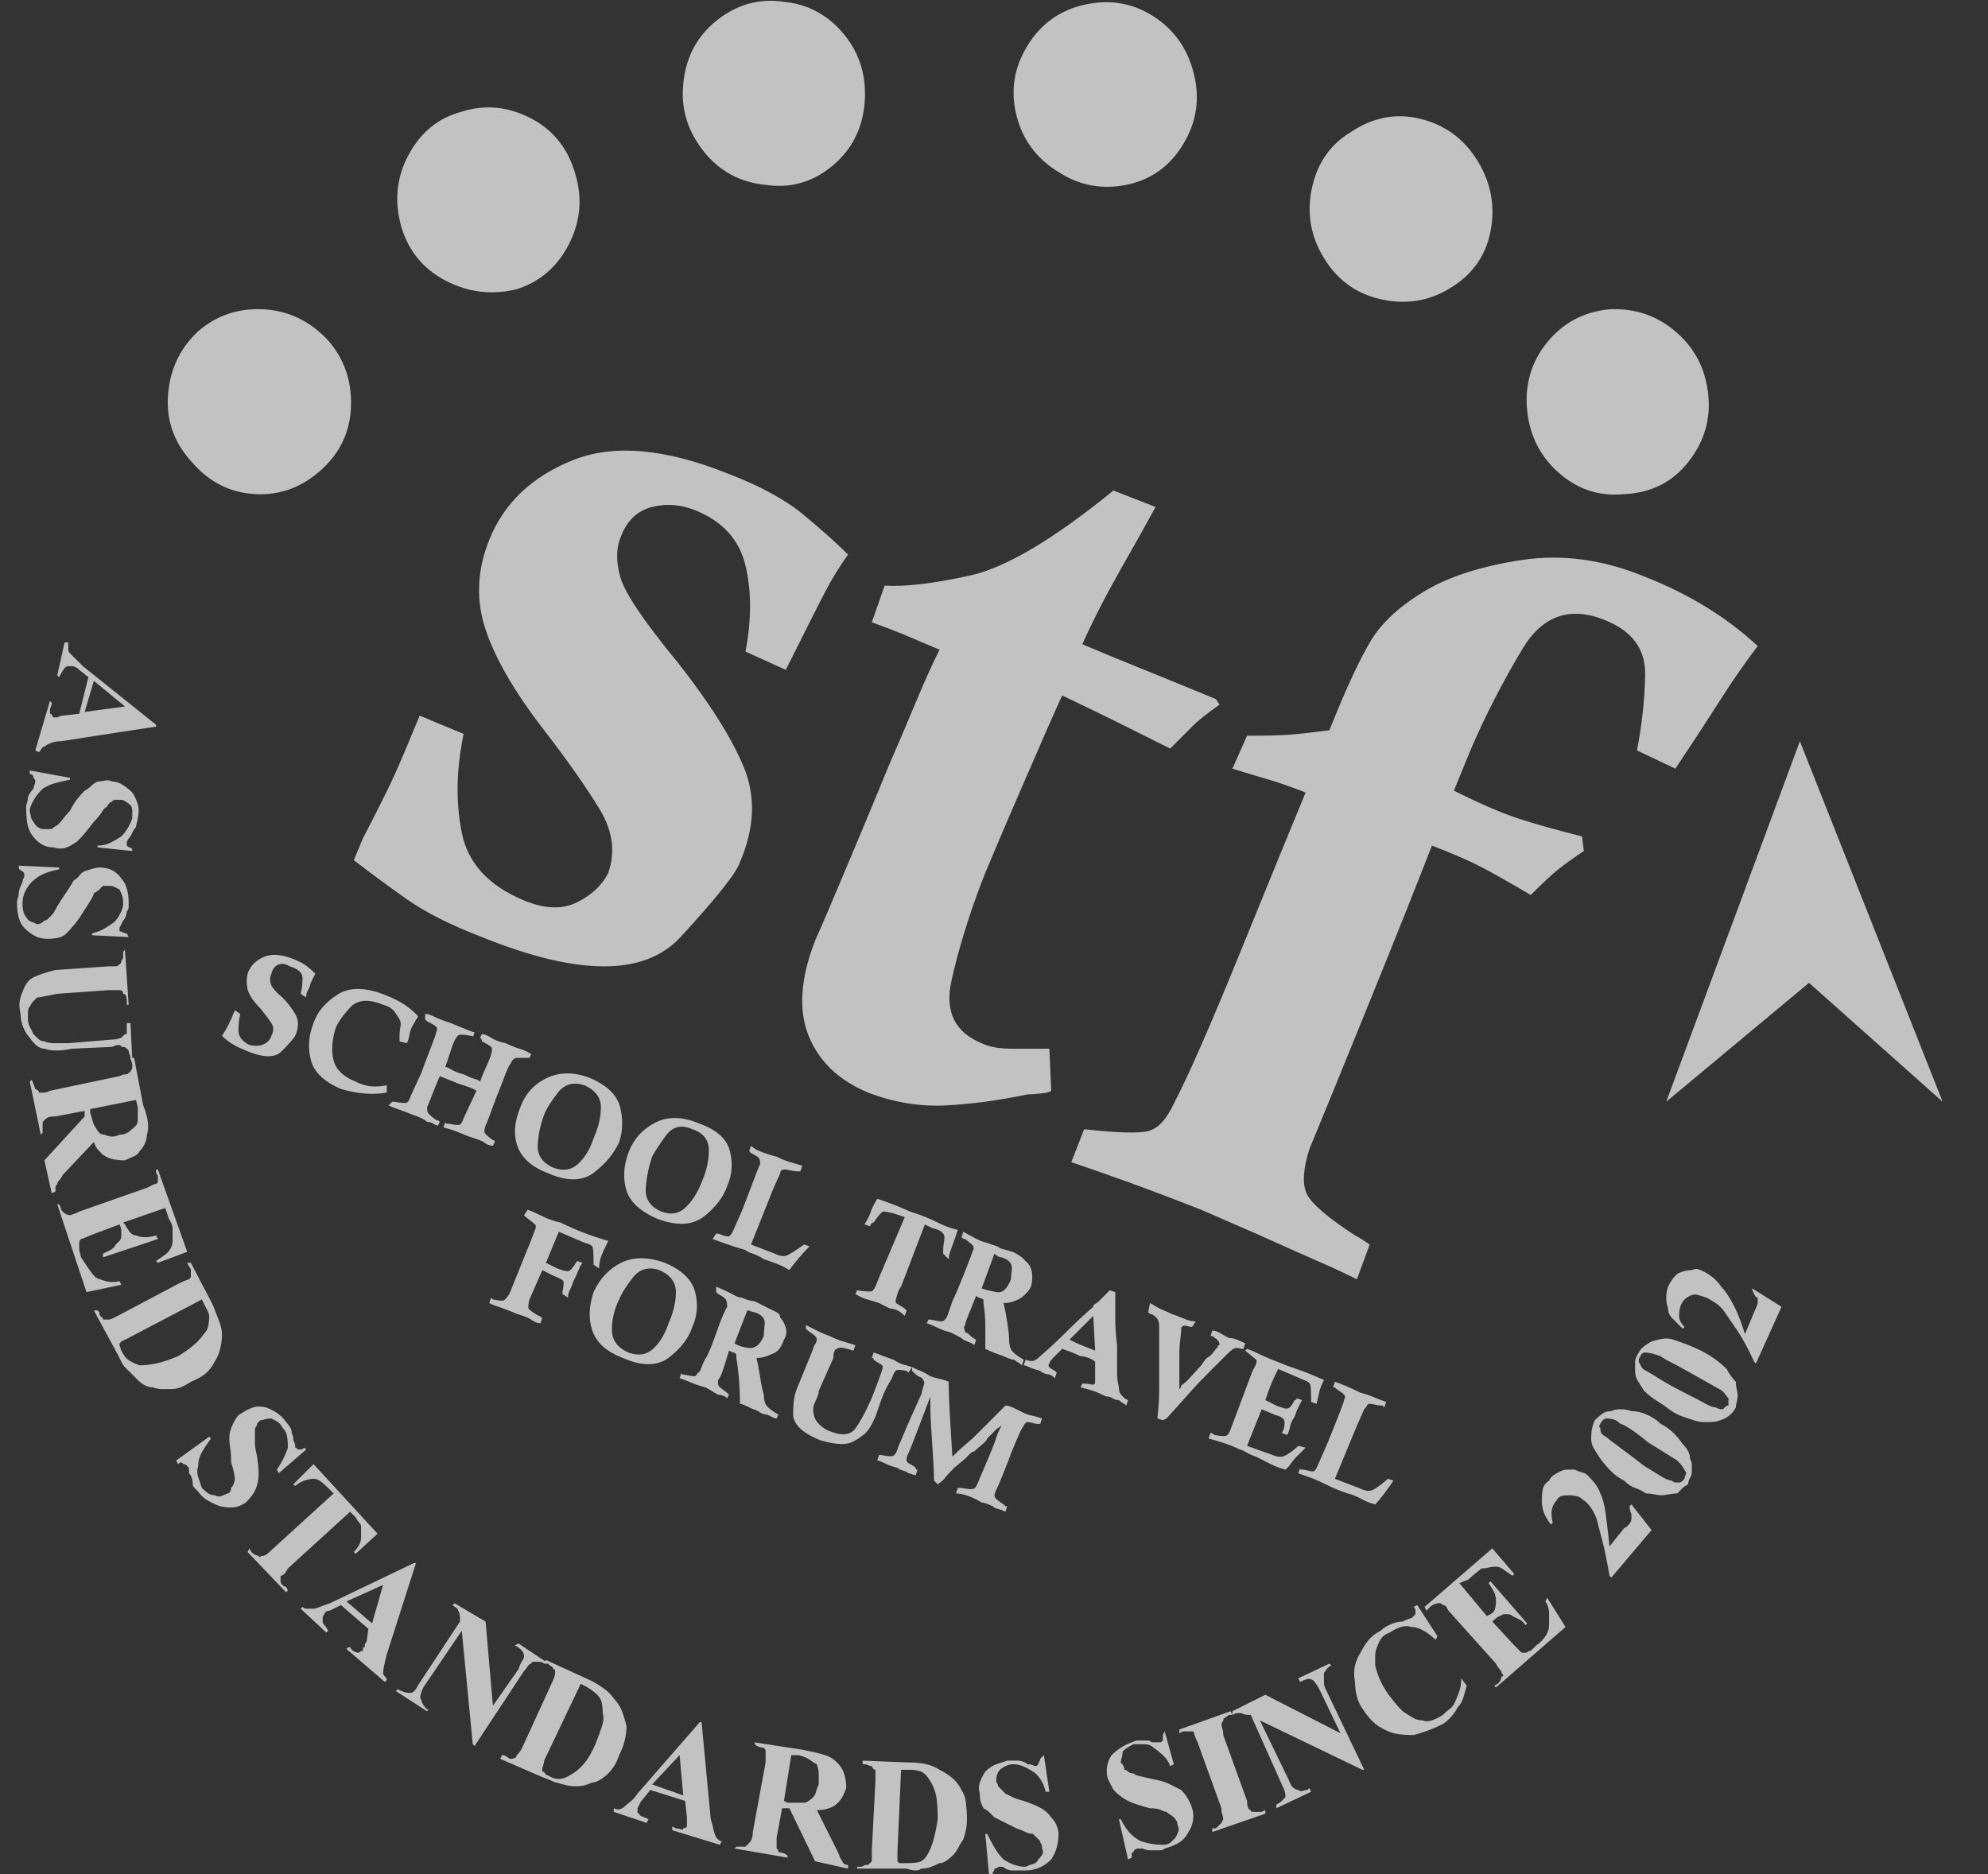 <?xml version="1.0" encoding="UTF-8"?> <svg xmlns="http://www.w3.org/2000/svg" width="35" height="33" viewBox="0 0 35 33" fill="none"><rect x="0" y="0" width="35" height="33" fill="#333333" stroke="none"/><g clip-path="url(#clip0_2_348)"><path d="M1.395 12.568L1.556 11.924L1.395 11.795C1.373 11.773 1.352 11.757 1.33 11.747C1.309 11.736 1.287 11.73 1.266 11.73C1.244 11.73 1.223 11.73 1.201 11.73C1.18 11.73 1.158 11.741 1.137 11.763C1.137 11.763 1.126 11.779 1.104 11.811C1.083 11.843 1.062 11.881 1.04 11.924L1.008 11.892L1.137 11.312H1.201C1.201 11.354 1.201 11.392 1.201 11.424C1.201 11.457 1.212 11.483 1.233 11.505C1.255 11.526 1.282 11.553 1.314 11.585C1.346 11.618 1.395 11.666 1.459 11.73L2.748 12.762V12.794L1.072 13.052C1.008 13.052 0.949 13.062 0.895 13.084C0.841 13.105 0.804 13.127 0.782 13.148C0.761 13.148 0.745 13.159 0.734 13.181C0.723 13.202 0.707 13.224 0.686 13.245L0.621 13.213L0.879 12.343L0.911 12.375V12.407C0.89 12.45 0.879 12.482 0.879 12.504C0.879 12.525 0.879 12.547 0.879 12.568C0.9 12.568 0.911 12.574 0.911 12.585C0.911 12.595 0.922 12.611 0.943 12.633C0.943 12.633 0.949 12.633 0.959 12.633C0.97 12.633 0.986 12.633 1.008 12.633C1.008 12.633 1.019 12.627 1.04 12.617C1.062 12.606 1.083 12.601 1.104 12.601L1.395 12.568ZM1.491 12.536L2.2 12.44L1.652 11.988L1.491 12.536ZM2.329 14.985L1.717 14.921V14.889C1.803 14.889 1.878 14.873 1.942 14.84C2.007 14.808 2.071 14.771 2.136 14.727C2.179 14.685 2.216 14.636 2.249 14.582C2.281 14.529 2.308 14.47 2.329 14.405C2.329 14.362 2.329 14.319 2.329 14.276C2.329 14.233 2.318 14.201 2.297 14.18C2.275 14.158 2.249 14.137 2.216 14.115C2.184 14.094 2.157 14.083 2.136 14.083C2.114 14.083 2.093 14.083 2.071 14.083C2.05 14.083 2.028 14.083 2.007 14.083C1.985 14.104 1.964 14.121 1.942 14.131C1.921 14.142 1.899 14.169 1.878 14.212C1.856 14.212 1.83 14.239 1.797 14.293C1.765 14.346 1.717 14.405 1.652 14.47C1.588 14.556 1.523 14.636 1.459 14.711C1.395 14.787 1.341 14.835 1.298 14.856C1.233 14.899 1.174 14.926 1.121 14.937C1.067 14.948 1.008 14.942 0.943 14.921C0.857 14.921 0.782 14.899 0.718 14.856C0.653 14.813 0.6 14.76 0.557 14.695C0.514 14.631 0.487 14.556 0.476 14.47C0.465 14.384 0.46 14.298 0.46 14.212C0.46 14.19 0.465 14.164 0.476 14.131C0.487 14.099 0.492 14.072 0.492 14.051C0.492 14.029 0.503 14.002 0.524 13.97C0.546 13.938 0.567 13.911 0.589 13.89C0.589 13.868 0.594 13.847 0.605 13.825C0.616 13.804 0.621 13.782 0.621 13.761C0.621 13.761 0.621 13.755 0.621 13.745C0.621 13.734 0.61 13.718 0.589 13.696C0.589 13.675 0.583 13.659 0.573 13.648C0.562 13.637 0.546 13.632 0.524 13.632V13.567L1.233 13.696V13.729C1.126 13.75 1.035 13.771 0.959 13.793C0.884 13.815 0.814 13.847 0.75 13.89C0.686 13.954 0.637 14.013 0.605 14.067C0.573 14.121 0.546 14.18 0.524 14.244C0.524 14.287 0.53 14.33 0.541 14.373C0.551 14.416 0.567 14.448 0.589 14.47C0.61 14.513 0.637 14.545 0.669 14.566C0.702 14.588 0.729 14.599 0.75 14.599C0.771 14.599 0.798 14.599 0.831 14.599C0.863 14.599 0.89 14.599 0.911 14.599C0.933 14.577 0.954 14.561 0.976 14.55C0.997 14.54 1.019 14.523 1.04 14.502C1.062 14.48 1.088 14.448 1.121 14.405C1.153 14.362 1.19 14.319 1.233 14.276C1.276 14.19 1.319 14.121 1.362 14.067C1.405 14.013 1.448 13.965 1.491 13.922C1.534 13.9 1.572 13.873 1.604 13.841C1.636 13.809 1.674 13.782 1.717 13.761C1.76 13.761 1.803 13.755 1.846 13.745C1.889 13.734 1.932 13.739 1.975 13.761C2.039 13.761 2.104 13.782 2.168 13.825C2.232 13.868 2.286 13.911 2.329 13.954C2.372 14.019 2.404 14.088 2.426 14.164C2.447 14.239 2.447 14.319 2.426 14.405C2.426 14.427 2.42 14.454 2.41 14.486C2.399 14.518 2.394 14.545 2.394 14.566C2.372 14.588 2.356 14.609 2.345 14.631C2.334 14.652 2.318 14.685 2.297 14.727C2.275 14.749 2.259 14.771 2.249 14.792C2.238 14.813 2.232 14.824 2.232 14.824C2.232 14.846 2.232 14.862 2.232 14.873C2.232 14.883 2.232 14.889 2.232 14.889C2.254 14.91 2.27 14.921 2.281 14.921C2.292 14.921 2.308 14.932 2.329 14.953V14.985ZM2.265 16.5L1.62 16.468V16.436C1.706 16.414 1.776 16.387 1.83 16.355C1.883 16.323 1.942 16.285 2.007 16.242C2.05 16.199 2.087 16.145 2.12 16.081C2.152 16.017 2.168 15.963 2.168 15.92C2.168 15.855 2.163 15.807 2.152 15.775C2.141 15.743 2.125 15.705 2.104 15.662C2.061 15.641 2.028 15.624 2.007 15.614C1.985 15.603 1.953 15.598 1.91 15.598C1.889 15.598 1.873 15.598 1.862 15.598C1.851 15.598 1.835 15.598 1.813 15.598C1.792 15.619 1.771 15.641 1.749 15.662C1.728 15.684 1.695 15.705 1.652 15.727C1.652 15.748 1.636 15.786 1.604 15.839C1.572 15.893 1.534 15.952 1.491 16.017C1.427 16.124 1.368 16.21 1.314 16.274C1.26 16.339 1.212 16.393 1.169 16.436C1.126 16.479 1.072 16.505 1.008 16.516C0.943 16.527 0.89 16.532 0.847 16.532C0.761 16.532 0.686 16.516 0.621 16.484C0.557 16.452 0.492 16.403 0.428 16.339C0.385 16.296 0.353 16.237 0.331 16.162C0.31 16.086 0.299 15.995 0.299 15.888C0.299 15.866 0.304 15.839 0.315 15.807C0.326 15.775 0.331 15.748 0.331 15.727C0.331 15.705 0.336 15.678 0.347 15.646C0.358 15.614 0.374 15.576 0.396 15.533C0.396 15.512 0.401 15.49 0.412 15.469C0.422 15.447 0.428 15.437 0.428 15.437C0.428 15.415 0.428 15.399 0.428 15.388C0.428 15.377 0.417 15.361 0.396 15.34C0.396 15.34 0.385 15.335 0.363 15.324C0.342 15.313 0.331 15.297 0.331 15.275V15.243L1.04 15.275V15.308C0.933 15.329 0.841 15.356 0.766 15.388C0.691 15.42 0.621 15.469 0.557 15.533C0.514 15.576 0.476 15.63 0.444 15.694C0.412 15.759 0.396 15.834 0.396 15.92C0.396 15.963 0.401 16.006 0.412 16.049C0.422 16.092 0.438 16.124 0.46 16.145C0.481 16.189 0.508 16.215 0.541 16.226C0.573 16.237 0.61 16.253 0.653 16.274C0.675 16.274 0.696 16.269 0.718 16.258C0.739 16.248 0.761 16.231 0.782 16.21C0.804 16.21 0.825 16.199 0.847 16.178C0.868 16.156 0.89 16.135 0.911 16.113C0.933 16.092 0.954 16.06 0.976 16.017C0.997 15.974 1.029 15.92 1.072 15.855C1.115 15.791 1.158 15.727 1.201 15.662C1.244 15.598 1.276 15.544 1.298 15.501C1.341 15.479 1.373 15.453 1.395 15.42C1.416 15.388 1.448 15.361 1.491 15.34C1.556 15.318 1.609 15.302 1.652 15.291C1.695 15.281 1.728 15.275 1.749 15.275C1.835 15.275 1.91 15.291 1.975 15.324C2.039 15.356 2.093 15.404 2.136 15.469C2.179 15.512 2.211 15.571 2.232 15.646C2.254 15.721 2.265 15.802 2.265 15.888C2.265 15.909 2.265 15.936 2.265 15.968C2.265 16 2.254 16.027 2.232 16.049C2.232 16.07 2.227 16.097 2.216 16.129C2.206 16.162 2.189 16.189 2.168 16.21C2.146 16.253 2.13 16.285 2.12 16.307C2.109 16.328 2.104 16.339 2.104 16.339C2.104 16.36 2.104 16.377 2.104 16.387C2.104 16.398 2.114 16.403 2.136 16.403C2.136 16.403 2.146 16.409 2.168 16.419C2.189 16.43 2.211 16.436 2.232 16.436L2.265 16.5ZM2.2 16.726L2.265 17.692H2.232V17.628C2.232 17.585 2.227 17.553 2.216 17.531C2.206 17.51 2.189 17.499 2.168 17.499C2.168 17.477 2.163 17.461 2.152 17.451C2.141 17.44 2.125 17.435 2.104 17.435C2.082 17.435 2.061 17.435 2.039 17.435C2.018 17.435 1.975 17.435 1.91 17.435L1.008 17.499C0.9 17.52 0.82 17.537 0.766 17.547C0.712 17.558 0.675 17.564 0.653 17.564C0.632 17.585 0.61 17.606 0.589 17.628C0.567 17.649 0.546 17.682 0.524 17.725C0.503 17.746 0.492 17.778 0.492 17.821C0.492 17.864 0.492 17.907 0.492 17.95C0.492 17.993 0.503 18.036 0.524 18.079C0.546 18.122 0.567 18.165 0.589 18.208C0.61 18.23 0.637 18.256 0.669 18.289C0.702 18.321 0.739 18.337 0.782 18.337C0.825 18.358 0.884 18.369 0.959 18.369C1.035 18.369 1.115 18.369 1.201 18.369L1.975 18.305C2.018 18.305 2.055 18.299 2.087 18.289C2.12 18.278 2.136 18.273 2.136 18.273C2.157 18.251 2.173 18.235 2.184 18.224C2.195 18.213 2.211 18.208 2.232 18.208C2.232 18.186 2.232 18.16 2.232 18.127C2.232 18.095 2.232 18.058 2.232 18.015H2.297L2.329 18.659H2.297V18.627C2.297 18.605 2.292 18.584 2.281 18.562C2.27 18.541 2.265 18.52 2.265 18.498C2.243 18.477 2.227 18.46 2.216 18.45C2.206 18.439 2.179 18.434 2.136 18.434C2.136 18.412 2.12 18.401 2.087 18.401C2.055 18.401 2.018 18.412 1.975 18.434L1.266 18.466C1.158 18.487 1.067 18.498 0.992 18.498C0.917 18.498 0.847 18.487 0.782 18.466C0.739 18.466 0.696 18.45 0.653 18.418C0.61 18.385 0.567 18.337 0.524 18.273C0.481 18.23 0.444 18.17 0.412 18.095C0.379 18.02 0.363 17.939 0.363 17.854C0.342 17.768 0.336 17.692 0.347 17.628C0.358 17.564 0.374 17.51 0.396 17.467C0.417 17.402 0.444 17.349 0.476 17.306C0.508 17.263 0.546 17.23 0.589 17.209C0.632 17.188 0.686 17.166 0.75 17.145C0.814 17.123 0.89 17.102 0.976 17.08L1.91 17.016C1.953 17.016 1.991 17.016 2.023 17.016C2.055 17.016 2.082 17.005 2.104 16.983C2.104 16.983 2.109 16.978 2.12 16.967C2.13 16.956 2.136 16.94 2.136 16.919C2.157 16.898 2.168 16.876 2.168 16.855C2.168 16.833 2.168 16.801 2.168 16.758L2.2 16.726ZM1.491 19.561L0.976 19.658C0.911 19.658 0.868 19.664 0.847 19.674C0.825 19.685 0.804 19.701 0.782 19.723C0.782 19.723 0.777 19.728 0.766 19.739C0.755 19.75 0.75 19.766 0.75 19.787C0.75 19.809 0.75 19.83 0.75 19.852C0.75 19.873 0.75 19.905 0.75 19.948L0.718 19.98L0.524 19.046L0.557 19.014C0.578 19.057 0.594 19.094 0.605 19.127C0.616 19.159 0.621 19.175 0.621 19.175C0.621 19.175 0.632 19.18 0.653 19.191C0.675 19.202 0.686 19.218 0.686 19.239C0.707 19.239 0.734 19.239 0.766 19.239C0.798 19.239 0.836 19.229 0.879 19.207L2.104 18.949C2.146 18.928 2.184 18.917 2.216 18.917C2.249 18.917 2.265 18.906 2.265 18.885C2.286 18.885 2.297 18.879 2.297 18.869C2.297 18.858 2.308 18.842 2.329 18.82C2.329 18.799 2.329 18.777 2.329 18.756C2.329 18.734 2.318 18.691 2.297 18.627H2.361L2.522 19.465C2.565 19.572 2.592 19.669 2.603 19.755C2.614 19.841 2.608 19.916 2.587 19.98C2.587 20.023 2.576 20.072 2.555 20.125C2.533 20.179 2.501 20.227 2.458 20.27C2.437 20.314 2.399 20.346 2.345 20.367C2.292 20.389 2.243 20.41 2.2 20.432C2.136 20.432 2.071 20.426 2.007 20.416C1.942 20.405 1.878 20.378 1.813 20.335C1.792 20.314 1.765 20.287 1.733 20.254C1.701 20.222 1.674 20.174 1.652 20.109L1.104 20.689C1.083 20.732 1.062 20.765 1.04 20.786C1.019 20.808 1.008 20.829 1.008 20.851C0.986 20.872 0.976 20.894 0.976 20.915C0.976 20.936 0.976 20.958 0.976 20.98L0.911 21.012L0.782 20.432L1.491 19.658V19.561ZM2.394 19.368L1.588 19.529V19.594C1.609 19.658 1.625 19.712 1.636 19.755C1.647 19.798 1.663 19.83 1.685 19.852C1.706 19.895 1.728 19.927 1.749 19.948C1.771 19.97 1.803 19.98 1.846 19.98C1.889 20.002 1.932 20.013 1.975 20.013C2.018 20.013 2.061 20.002 2.104 19.98C2.168 19.98 2.222 19.964 2.265 19.932C2.308 19.9 2.351 19.862 2.394 19.819C2.415 19.798 2.426 19.755 2.426 19.69C2.426 19.626 2.426 19.561 2.426 19.497L2.394 19.368ZM2.909 21.27L2.168 21.527L2.2 21.56C2.222 21.602 2.249 21.645 2.281 21.689C2.313 21.731 2.351 21.753 2.394 21.753C2.437 21.774 2.49 21.785 2.555 21.785C2.619 21.785 2.684 21.774 2.748 21.753L2.78 21.817L1.813 22.14V22.075C1.856 22.054 1.899 22.032 1.942 22.011C1.985 21.989 2.018 21.957 2.039 21.914C2.061 21.893 2.082 21.871 2.104 21.85C2.125 21.828 2.136 21.796 2.136 21.753C2.136 21.731 2.136 21.705 2.136 21.672C2.136 21.64 2.125 21.602 2.104 21.56L1.588 21.753C1.545 21.774 1.507 21.791 1.475 21.801C1.443 21.812 1.427 21.817 1.427 21.817C1.405 21.839 1.395 21.855 1.395 21.866C1.395 21.877 1.395 21.882 1.395 21.882C1.395 21.903 1.395 21.925 1.395 21.946C1.395 21.968 1.395 21.989 1.395 22.011L1.427 22.14C1.47 22.204 1.513 22.269 1.556 22.333C1.599 22.398 1.642 22.451 1.685 22.494C1.728 22.516 1.787 22.537 1.862 22.559C1.937 22.58 2.018 22.58 2.104 22.559L2.136 22.623L1.523 22.752L1.008 21.205H1.04L1.072 21.27C1.072 21.291 1.078 21.307 1.088 21.318C1.099 21.329 1.115 21.345 1.137 21.366C1.137 21.366 1.147 21.372 1.169 21.382C1.19 21.393 1.212 21.398 1.233 21.398C1.233 21.398 1.25 21.393 1.282 21.382C1.314 21.372 1.352 21.355 1.395 21.334L2.587 20.915C2.63 20.894 2.662 20.877 2.684 20.867C2.705 20.856 2.716 20.851 2.716 20.851C2.737 20.851 2.753 20.845 2.764 20.834C2.775 20.824 2.78 20.808 2.78 20.786C2.78 20.765 2.78 20.743 2.78 20.722C2.78 20.7 2.77 20.679 2.748 20.657V20.593H2.78L3.296 22.043L2.78 22.236L2.748 22.204C2.812 22.161 2.866 22.123 2.909 22.091C2.952 22.059 2.984 22.021 3.006 21.979C3.027 21.936 3.038 21.898 3.038 21.866C3.038 21.834 3.038 21.796 3.038 21.753C3.038 21.731 3.038 21.694 3.038 21.64C3.038 21.586 3.017 21.527 2.974 21.463L2.909 21.27ZM1.652 23.074H1.717L1.749 23.106C1.749 23.149 1.76 23.176 1.781 23.187C1.803 23.198 1.813 23.214 1.813 23.235C1.835 23.235 1.851 23.235 1.862 23.235C1.873 23.235 1.889 23.235 1.91 23.235C1.932 23.235 1.953 23.23 1.975 23.219C1.996 23.209 2.028 23.192 2.071 23.171L3.167 22.591C3.21 22.569 3.248 22.553 3.28 22.543C3.312 22.532 3.328 22.526 3.328 22.526C3.35 22.505 3.36 22.489 3.36 22.478C3.36 22.467 3.36 22.451 3.36 22.43C3.36 22.408 3.36 22.387 3.36 22.365C3.36 22.344 3.35 22.322 3.328 22.301L3.296 22.236H3.36L3.747 22.977C3.79 23.085 3.828 23.182 3.86 23.268C3.892 23.354 3.908 23.429 3.908 23.493C3.908 23.579 3.897 23.665 3.876 23.751C3.854 23.837 3.822 23.912 3.779 23.977C3.736 24.062 3.683 24.132 3.618 24.186C3.554 24.24 3.468 24.288 3.36 24.331C3.296 24.374 3.237 24.406 3.183 24.428C3.129 24.449 3.07 24.46 3.006 24.46C2.941 24.46 2.888 24.46 2.845 24.46C2.802 24.46 2.748 24.449 2.684 24.428C2.641 24.428 2.598 24.417 2.555 24.395C2.512 24.374 2.469 24.342 2.426 24.299C2.404 24.277 2.372 24.245 2.329 24.202C2.286 24.159 2.243 24.116 2.2 24.073C2.179 24.052 2.157 24.02 2.136 23.977C2.114 23.934 2.093 23.891 2.071 23.848L1.652 23.074ZM3.554 22.881L2.265 23.558C2.222 23.579 2.189 23.595 2.168 23.606C2.146 23.617 2.136 23.622 2.136 23.622C2.114 23.644 2.104 23.66 2.104 23.67C2.104 23.681 2.104 23.686 2.104 23.686C2.104 23.686 2.109 23.703 2.12 23.735C2.13 23.767 2.136 23.783 2.136 23.783C2.179 23.869 2.227 23.928 2.281 23.96C2.334 23.993 2.394 24.02 2.458 24.041C2.544 24.041 2.641 24.03 2.748 24.009C2.855 23.987 2.984 23.944 3.135 23.88C3.242 23.815 3.333 23.751 3.409 23.686C3.484 23.622 3.543 23.558 3.586 23.493C3.629 23.45 3.656 23.402 3.667 23.348C3.677 23.294 3.683 23.235 3.683 23.171C3.683 23.149 3.672 23.117 3.65 23.074C3.629 23.031 3.597 22.967 3.554 22.881ZM5.391 25.523L4.907 25.942L4.875 25.878C4.918 25.814 4.956 25.749 4.988 25.685C5.02 25.62 5.047 25.556 5.068 25.491C5.068 25.405 5.063 25.335 5.052 25.282C5.042 25.228 5.015 25.18 4.972 25.137C4.95 25.094 4.923 25.061 4.891 25.04C4.859 25.019 4.821 24.997 4.778 24.976C4.735 24.976 4.698 24.981 4.666 24.992C4.633 25.002 4.606 25.008 4.585 25.008C4.563 25.029 4.547 25.045 4.537 25.056C4.526 25.067 4.521 25.083 4.521 25.105C4.499 25.126 4.488 25.153 4.488 25.185C4.488 25.217 4.488 25.255 4.488 25.298C4.488 25.319 4.488 25.357 4.488 25.411C4.488 25.464 4.499 25.534 4.521 25.62C4.542 25.749 4.553 25.856 4.553 25.942C4.553 26.028 4.542 26.104 4.521 26.168C4.499 26.232 4.472 26.286 4.44 26.329C4.408 26.372 4.37 26.415 4.327 26.458C4.263 26.501 4.198 26.528 4.134 26.539C4.069 26.549 3.983 26.544 3.876 26.523C3.812 26.501 3.742 26.469 3.667 26.426C3.591 26.383 3.532 26.329 3.489 26.265C3.468 26.243 3.446 26.222 3.425 26.2C3.403 26.179 3.393 26.157 3.393 26.136C3.393 26.093 3.387 26.055 3.376 26.023C3.366 25.991 3.35 25.964 3.328 25.942C3.328 25.899 3.328 25.873 3.328 25.862C3.328 25.851 3.317 25.835 3.296 25.814C3.296 25.814 3.291 25.808 3.28 25.797C3.269 25.787 3.253 25.781 3.231 25.781C3.21 25.76 3.194 25.749 3.183 25.749C3.172 25.749 3.156 25.76 3.135 25.781L3.103 25.717L3.683 25.298L3.715 25.33C3.65 25.416 3.597 25.497 3.554 25.572C3.511 25.647 3.489 25.727 3.489 25.814C3.468 25.878 3.468 25.942 3.489 26.007C3.511 26.071 3.532 26.136 3.554 26.2C3.597 26.243 3.634 26.275 3.667 26.297C3.699 26.318 3.736 26.329 3.779 26.329C3.822 26.351 3.86 26.356 3.892 26.345C3.924 26.334 3.962 26.318 4.005 26.297C4.026 26.297 4.042 26.286 4.053 26.265C4.064 26.243 4.069 26.222 4.069 26.2C4.091 26.179 4.107 26.152 4.118 26.12C4.128 26.087 4.134 26.061 4.134 26.039C4.134 26.018 4.128 25.98 4.118 25.926C4.107 25.873 4.091 25.814 4.069 25.749C4.069 25.642 4.064 25.556 4.053 25.491C4.042 25.427 4.037 25.373 4.037 25.33C4.037 25.287 4.042 25.244 4.053 25.201C4.064 25.158 4.08 25.115 4.102 25.072C4.123 25.029 4.145 24.992 4.166 24.959C4.188 24.927 4.22 24.9 4.263 24.879C4.327 24.836 4.392 24.804 4.456 24.782C4.521 24.761 4.596 24.761 4.682 24.782C4.746 24.804 4.811 24.836 4.875 24.879C4.939 24.922 4.993 24.976 5.036 25.04C5.058 25.061 5.079 25.088 5.101 25.121C5.122 25.153 5.133 25.18 5.133 25.201C5.133 25.223 5.138 25.244 5.149 25.266C5.16 25.287 5.165 25.319 5.165 25.362C5.187 25.405 5.197 25.432 5.197 25.443C5.197 25.454 5.197 25.47 5.197 25.491C5.219 25.491 5.229 25.497 5.229 25.507C5.229 25.518 5.24 25.523 5.262 25.523C5.262 25.523 5.272 25.523 5.294 25.523C5.315 25.523 5.337 25.513 5.358 25.491L5.391 25.523ZM6.647 27.006L6.261 27.36L6.229 27.328C6.271 27.285 6.304 27.242 6.325 27.199C6.347 27.156 6.357 27.113 6.357 27.07C6.357 27.049 6.357 27.022 6.357 26.99C6.357 26.957 6.357 26.92 6.357 26.877C6.357 26.855 6.347 26.834 6.325 26.812C6.304 26.791 6.282 26.759 6.261 26.716L6.164 26.619L5.068 27.618C5.047 27.661 5.025 27.693 5.004 27.715C4.982 27.736 4.961 27.747 4.939 27.747C4.939 27.769 4.939 27.785 4.939 27.795C4.939 27.806 4.939 27.822 4.939 27.844C4.939 27.865 4.95 27.887 4.972 27.908C4.993 27.93 5.015 27.94 5.036 27.94L5.068 28.005L5.036 28.037L4.359 27.328L4.392 27.264L4.424 27.328C4.445 27.35 4.467 27.366 4.488 27.377C4.51 27.387 4.531 27.393 4.553 27.393C4.553 27.414 4.563 27.419 4.585 27.409C4.606 27.398 4.628 27.393 4.649 27.393C4.649 27.393 4.66 27.387 4.682 27.377C4.703 27.366 4.735 27.339 4.778 27.296L5.874 26.297L5.777 26.2C5.734 26.157 5.691 26.12 5.648 26.087C5.605 26.055 5.562 26.039 5.52 26.039C5.477 26.039 5.423 26.05 5.358 26.071C5.294 26.093 5.24 26.125 5.197 26.168L5.165 26.136L5.52 25.781L6.647 27.006ZM6.486 28.682L6.003 28.263L5.81 28.359C5.788 28.359 5.767 28.365 5.745 28.375C5.724 28.386 5.713 28.402 5.713 28.424C5.691 28.445 5.681 28.467 5.681 28.488C5.681 28.51 5.681 28.531 5.681 28.553C5.681 28.574 5.691 28.596 5.713 28.617C5.734 28.639 5.756 28.671 5.777 28.714L5.745 28.746L5.294 28.327L5.326 28.295C5.348 28.316 5.375 28.327 5.407 28.327C5.439 28.327 5.477 28.327 5.52 28.327C5.541 28.327 5.579 28.316 5.632 28.295C5.686 28.273 5.745 28.252 5.81 28.23L7.292 27.521H7.324L6.809 29.133C6.787 29.219 6.771 29.289 6.76 29.342C6.75 29.396 6.744 29.434 6.744 29.455C6.744 29.477 6.755 29.498 6.776 29.52C6.798 29.541 6.809 29.562 6.809 29.584L6.776 29.616L6.1 29.036L6.132 29.004H6.164C6.186 29.047 6.212 29.074 6.245 29.084C6.277 29.095 6.293 29.101 6.293 29.101C6.314 29.101 6.331 29.095 6.341 29.084C6.352 29.074 6.368 29.068 6.39 29.068C6.39 29.047 6.39 29.031 6.39 29.02C6.39 29.009 6.4 29.004 6.422 29.004C6.422 29.004 6.422 28.993 6.422 28.972C6.422 28.95 6.433 28.929 6.454 28.907L6.486 28.682ZM6.551 28.585L6.744 27.908L6.1 28.198L6.551 28.585ZM8.549 28.553L8.678 30.035L9.129 29.391C9.15 29.326 9.172 29.278 9.193 29.246C9.215 29.213 9.226 29.186 9.226 29.165C9.226 29.122 9.209 29.084 9.177 29.052C9.145 29.02 9.107 28.993 9.064 28.972L9.129 28.939L9.612 29.262L9.58 29.294C9.559 29.273 9.532 29.262 9.5 29.262C9.467 29.262 9.44 29.262 9.419 29.262C9.419 29.262 9.408 29.262 9.387 29.262C9.365 29.262 9.354 29.273 9.354 29.294C9.333 29.294 9.312 29.31 9.29 29.342C9.269 29.375 9.247 29.401 9.226 29.423L8.355 30.744L8.323 30.712L8.13 28.714L7.453 29.713C7.432 29.756 7.416 29.799 7.405 29.842C7.394 29.885 7.399 29.917 7.421 29.939C7.421 29.96 7.432 29.987 7.453 30.019C7.475 30.051 7.496 30.078 7.518 30.1H7.55L7.518 30.132L6.97 29.777L7.002 29.745C7.045 29.767 7.083 29.783 7.115 29.794C7.147 29.804 7.185 29.81 7.228 29.81C7.249 29.81 7.271 29.799 7.292 29.777C7.313 29.756 7.335 29.724 7.356 29.681L8.098 28.553V28.488C8.098 28.445 8.092 28.413 8.082 28.392C8.071 28.37 8.065 28.359 8.065 28.359C8.065 28.338 8.055 28.322 8.033 28.311C8.012 28.3 7.99 28.284 7.969 28.263L8.001 28.23L8.549 28.553ZM8.807 30.97L8.839 30.905H8.871C8.914 30.927 8.941 30.943 8.952 30.954C8.962 30.964 8.979 30.97 9 30.97C9.021 30.97 9.043 30.964 9.064 30.954C9.086 30.943 9.097 30.927 9.097 30.905C9.097 30.905 9.107 30.895 9.129 30.873C9.15 30.852 9.172 30.819 9.193 30.776L9.709 29.648C9.73 29.605 9.747 29.568 9.757 29.536C9.768 29.503 9.773 29.477 9.773 29.455C9.773 29.455 9.773 29.444 9.773 29.423C9.773 29.401 9.763 29.391 9.741 29.391C9.741 29.369 9.73 29.353 9.709 29.342C9.688 29.331 9.666 29.315 9.645 29.294H9.58L9.612 29.23L10.386 29.584C10.472 29.627 10.552 29.675 10.627 29.729C10.703 29.783 10.762 29.842 10.805 29.906C10.869 29.971 10.918 30.046 10.95 30.132C10.982 30.218 11.009 30.304 11.03 30.39C11.03 30.476 11.02 30.561 10.998 30.648C10.977 30.733 10.944 30.819 10.901 30.905C10.88 30.97 10.853 31.029 10.821 31.082C10.789 31.136 10.751 31.185 10.708 31.227C10.665 31.27 10.617 31.308 10.563 31.34C10.509 31.373 10.461 31.389 10.418 31.389C10.375 31.41 10.332 31.426 10.289 31.437C10.246 31.448 10.192 31.453 10.128 31.453C10.085 31.453 10.037 31.448 9.983 31.437C9.929 31.426 9.87 31.41 9.806 31.389C9.784 31.389 9.752 31.378 9.709 31.356C9.666 31.335 9.612 31.314 9.548 31.292L8.807 30.97ZM10.225 29.648L9.58 31.002C9.58 31.023 9.575 31.05 9.564 31.082C9.553 31.115 9.548 31.131 9.548 31.131C9.548 31.152 9.548 31.163 9.548 31.163C9.548 31.163 9.548 31.174 9.548 31.195C9.569 31.195 9.585 31.206 9.596 31.227C9.607 31.249 9.623 31.26 9.645 31.26C9.709 31.303 9.773 31.324 9.838 31.324C9.902 31.324 9.967 31.303 10.031 31.26C10.117 31.217 10.198 31.152 10.273 31.066C10.348 30.98 10.418 30.862 10.482 30.712C10.525 30.605 10.563 30.502 10.595 30.406C10.627 30.309 10.633 30.229 10.611 30.164C10.611 30.1 10.606 30.041 10.595 29.987C10.585 29.933 10.558 29.885 10.515 29.842C10.493 29.82 10.461 29.794 10.418 29.761C10.375 29.729 10.31 29.691 10.225 29.648ZM12.062 31.711L11.449 31.518L11.32 31.679C11.299 31.7 11.283 31.722 11.272 31.743C11.261 31.765 11.245 31.797 11.224 31.84C11.224 31.861 11.224 31.883 11.224 31.904C11.224 31.926 11.234 31.936 11.256 31.936C11.256 31.958 11.272 31.974 11.304 31.985C11.336 31.996 11.374 32.012 11.417 32.033L11.385 32.098L10.805 31.904V31.84C10.848 31.861 10.885 31.867 10.918 31.856C10.95 31.845 10.977 31.829 10.998 31.808C11.02 31.786 11.052 31.759 11.095 31.727C11.138 31.695 11.181 31.646 11.224 31.582L12.319 30.325H12.352L12.513 32.033C12.534 32.098 12.55 32.157 12.561 32.21C12.572 32.264 12.588 32.312 12.609 32.355C12.609 32.355 12.62 32.366 12.642 32.388C12.663 32.409 12.685 32.42 12.706 32.42L12.674 32.484L11.836 32.227V32.162L11.9 32.194C11.922 32.194 11.949 32.2 11.981 32.21C12.013 32.221 12.029 32.216 12.029 32.194C12.051 32.194 12.067 32.189 12.078 32.178C12.088 32.167 12.094 32.162 12.094 32.162C12.094 32.141 12.094 32.124 12.094 32.114C12.094 32.103 12.094 32.098 12.094 32.098C12.094 32.098 12.094 32.087 12.094 32.065C12.094 32.044 12.094 32.023 12.094 32.001L12.062 31.711ZM12.029 31.614L11.965 30.905L11.481 31.421L12.029 31.614ZM13.77 31.84L13.673 32.355C13.673 32.398 13.673 32.436 13.673 32.468C13.673 32.501 13.673 32.527 13.673 32.549C13.673 32.549 13.678 32.554 13.689 32.565C13.7 32.576 13.705 32.592 13.705 32.613C13.727 32.613 13.753 32.619 13.786 32.629C13.818 32.64 13.845 32.656 13.866 32.678V32.71L12.932 32.549L12.964 32.517C13.007 32.517 13.039 32.517 13.06 32.517C13.082 32.517 13.104 32.517 13.125 32.517C13.146 32.495 13.163 32.479 13.173 32.468C13.184 32.458 13.19 32.452 13.19 32.452C13.211 32.431 13.227 32.404 13.238 32.372C13.248 32.339 13.254 32.302 13.254 32.259L13.479 31.034C13.479 30.991 13.479 30.954 13.479 30.921C13.479 30.889 13.479 30.862 13.479 30.841C13.479 30.819 13.474 30.803 13.463 30.793C13.453 30.782 13.447 30.776 13.447 30.776C13.426 30.776 13.399 30.771 13.367 30.76C13.335 30.75 13.308 30.733 13.286 30.712V30.68L14.124 30.809C14.231 30.83 14.328 30.852 14.414 30.873C14.5 30.895 14.565 30.916 14.607 30.938C14.65 30.959 14.693 30.991 14.736 31.034C14.779 31.077 14.812 31.12 14.833 31.163C14.854 31.206 14.871 31.254 14.881 31.308C14.892 31.362 14.898 31.421 14.898 31.485C14.876 31.55 14.849 31.609 14.817 31.663C14.785 31.716 14.736 31.765 14.672 31.808C14.629 31.829 14.586 31.845 14.543 31.856C14.5 31.867 14.446 31.872 14.382 31.872L14.736 32.581C14.758 32.624 14.774 32.662 14.785 32.694C14.795 32.726 14.812 32.753 14.833 32.774C14.833 32.796 14.844 32.812 14.865 32.823C14.887 32.834 14.908 32.839 14.93 32.839V32.903L14.35 32.774L13.898 31.84H13.77ZM13.931 30.905L13.802 31.711L13.866 31.743C13.931 31.743 13.984 31.743 14.027 31.743C14.07 31.743 14.113 31.743 14.156 31.743C14.178 31.743 14.205 31.732 14.237 31.711C14.269 31.689 14.296 31.668 14.317 31.646C14.339 31.625 14.355 31.593 14.366 31.55C14.377 31.507 14.393 31.464 14.414 31.421C14.414 31.356 14.414 31.297 14.414 31.244C14.414 31.19 14.403 31.131 14.382 31.066C14.339 31.045 14.296 31.018 14.253 30.986C14.21 30.954 14.146 30.927 14.06 30.905H13.931ZM15.091 32.903V32.871H15.123C15.166 32.871 15.193 32.866 15.204 32.855C15.214 32.844 15.23 32.839 15.252 32.839C15.273 32.839 15.29 32.834 15.3 32.823C15.311 32.812 15.327 32.796 15.349 32.774C15.349 32.753 15.349 32.731 15.349 32.71C15.349 32.688 15.349 32.645 15.349 32.581L15.413 31.356C15.413 31.314 15.413 31.276 15.413 31.244C15.413 31.211 15.413 31.185 15.413 31.163C15.392 31.163 15.376 31.152 15.365 31.131C15.354 31.109 15.349 31.099 15.349 31.099C15.327 31.099 15.306 31.093 15.284 31.082C15.263 31.072 15.241 31.066 15.22 31.066H15.188V31.002L15.993 31.034C16.122 31.034 16.23 31.045 16.315 31.066C16.401 31.088 16.477 31.12 16.541 31.163C16.627 31.206 16.702 31.254 16.767 31.308C16.831 31.362 16.885 31.432 16.928 31.518C16.971 31.582 16.998 31.663 17.008 31.759C17.019 31.856 17.024 31.947 17.024 32.033C17.024 32.098 17.019 32.157 17.008 32.21C16.998 32.264 16.981 32.323 16.96 32.388C16.917 32.452 16.885 32.506 16.863 32.549C16.842 32.592 16.81 32.635 16.767 32.678C16.745 32.699 16.713 32.726 16.67 32.758C16.627 32.791 16.584 32.807 16.541 32.807C16.498 32.828 16.45 32.85 16.396 32.871C16.342 32.893 16.283 32.903 16.219 32.903C16.197 32.925 16.165 32.935 16.122 32.935C16.079 32.935 16.025 32.925 15.961 32.903H15.091ZM15.864 31.163L15.8 32.613C15.8 32.656 15.8 32.688 15.8 32.71C15.8 32.731 15.8 32.753 15.8 32.774C15.8 32.774 15.805 32.78 15.816 32.791C15.827 32.801 15.832 32.807 15.832 32.807C15.854 32.807 15.875 32.807 15.896 32.807C15.918 32.807 15.94 32.807 15.961 32.807C16.047 32.807 16.117 32.801 16.17 32.791C16.224 32.78 16.273 32.742 16.315 32.678C16.358 32.613 16.396 32.527 16.428 32.42C16.46 32.312 16.487 32.184 16.509 32.033C16.509 31.904 16.503 31.791 16.493 31.695C16.482 31.598 16.455 31.507 16.412 31.421C16.391 31.378 16.364 31.335 16.331 31.292C16.299 31.249 16.262 31.217 16.219 31.195C16.154 31.174 16.095 31.163 16.041 31.163C15.988 31.163 15.929 31.163 15.864 31.163ZM18.378 30.905L18.475 31.55H18.41C18.389 31.464 18.356 31.389 18.314 31.324C18.27 31.26 18.227 31.217 18.185 31.195C18.12 31.152 18.061 31.12 18.007 31.099C17.954 31.077 17.895 31.066 17.83 31.066C17.787 31.066 17.744 31.077 17.701 31.099C17.658 31.12 17.626 31.142 17.605 31.163C17.583 31.185 17.567 31.211 17.556 31.244C17.545 31.276 17.54 31.314 17.54 31.356C17.54 31.378 17.545 31.394 17.556 31.405C17.567 31.416 17.572 31.432 17.572 31.453C17.594 31.475 17.615 31.496 17.637 31.518C17.658 31.539 17.68 31.561 17.701 31.582C17.744 31.604 17.787 31.625 17.83 31.646C17.873 31.668 17.938 31.689 18.023 31.711C18.152 31.754 18.254 31.797 18.33 31.84C18.405 31.883 18.464 31.936 18.507 32.001C18.55 32.044 18.582 32.092 18.604 32.146C18.625 32.2 18.636 32.248 18.636 32.291C18.636 32.377 18.625 32.458 18.604 32.533C18.582 32.608 18.55 32.678 18.507 32.742C18.442 32.807 18.373 32.855 18.297 32.887C18.222 32.919 18.142 32.935 18.056 32.935C18.034 32.935 18.007 32.935 17.975 32.935C17.943 32.935 17.916 32.935 17.895 32.935C17.873 32.935 17.846 32.935 17.814 32.935C17.782 32.935 17.744 32.925 17.701 32.903C17.68 32.882 17.658 32.871 17.637 32.871C17.615 32.871 17.605 32.871 17.605 32.871C17.583 32.871 17.567 32.877 17.556 32.887C17.545 32.898 17.529 32.903 17.508 32.903C17.508 32.925 17.502 32.941 17.492 32.952C17.481 32.962 17.476 32.978 17.476 33H17.411L17.347 32.291H17.379C17.422 32.377 17.465 32.458 17.508 32.533C17.551 32.608 17.605 32.678 17.669 32.742C17.733 32.785 17.798 32.817 17.862 32.839C17.927 32.86 17.991 32.871 18.056 32.871C18.099 32.85 18.142 32.834 18.185 32.823C18.227 32.812 18.26 32.785 18.281 32.742C18.303 32.721 18.324 32.694 18.346 32.662C18.367 32.629 18.367 32.592 18.346 32.549C18.346 32.506 18.34 32.479 18.33 32.468C18.319 32.458 18.314 32.441 18.314 32.42C18.292 32.398 18.27 32.377 18.249 32.355C18.227 32.334 18.206 32.312 18.185 32.291C18.142 32.291 18.099 32.28 18.056 32.259C18.013 32.237 17.959 32.216 17.895 32.194C17.809 32.151 17.733 32.114 17.669 32.081C17.605 32.049 17.551 32.023 17.508 32.001C17.486 31.98 17.459 31.953 17.427 31.92C17.395 31.888 17.357 31.861 17.314 31.84C17.293 31.797 17.277 31.759 17.266 31.727C17.255 31.695 17.25 31.646 17.25 31.582C17.229 31.518 17.229 31.453 17.25 31.389C17.271 31.324 17.304 31.26 17.347 31.195C17.411 31.131 17.476 31.088 17.54 31.066C17.605 31.045 17.669 31.023 17.733 31.002C17.776 31.002 17.814 31.002 17.846 31.002C17.878 31.002 17.905 31.002 17.927 31.002C17.948 31.002 17.975 31.007 18.007 31.018C18.04 31.029 18.066 31.045 18.088 31.066C18.131 31.066 18.163 31.072 18.185 31.082C18.206 31.093 18.217 31.099 18.217 31.099C18.238 31.099 18.254 31.093 18.265 31.082C18.276 31.072 18.281 31.066 18.281 31.066C18.281 31.045 18.287 31.029 18.297 31.018C18.308 31.007 18.314 30.991 18.314 30.97L18.378 30.905ZM20.505 30.486L20.666 31.066L20.602 31.099C20.58 31.034 20.543 30.975 20.489 30.921C20.435 30.868 20.376 30.819 20.311 30.776C20.269 30.733 20.215 30.712 20.15 30.712C20.086 30.712 20.021 30.712 19.957 30.712C19.914 30.733 19.877 30.755 19.844 30.776C19.812 30.798 19.785 30.819 19.764 30.841C19.764 30.884 19.758 30.921 19.748 30.954C19.737 30.986 19.731 31.013 19.731 31.034C19.753 31.056 19.769 31.077 19.78 31.099C19.791 31.12 19.796 31.142 19.796 31.163C19.817 31.163 19.839 31.174 19.86 31.195C19.882 31.217 19.914 31.227 19.957 31.227C19.979 31.249 20.016 31.265 20.07 31.276C20.123 31.287 20.193 31.303 20.279 31.324C20.408 31.346 20.516 31.378 20.602 31.421C20.688 31.464 20.752 31.496 20.795 31.518C20.838 31.561 20.875 31.609 20.908 31.663C20.94 31.716 20.967 31.775 20.988 31.84C21.01 31.904 21.015 31.974 21.004 32.049C20.994 32.124 20.967 32.194 20.924 32.259C20.881 32.345 20.822 32.409 20.747 32.452C20.671 32.495 20.591 32.527 20.505 32.549C20.483 32.57 20.456 32.581 20.424 32.581C20.392 32.581 20.365 32.581 20.344 32.581C20.322 32.581 20.29 32.581 20.247 32.581C20.204 32.581 20.161 32.57 20.118 32.549C20.097 32.549 20.075 32.549 20.054 32.549C20.032 32.549 20.021 32.549 20.021 32.549C20.021 32.549 20.011 32.554 19.989 32.565C19.968 32.576 19.957 32.592 19.957 32.613C19.936 32.613 19.925 32.624 19.925 32.645C19.925 32.667 19.925 32.688 19.925 32.71L19.86 32.742L19.699 32.033H19.731C19.774 32.119 19.823 32.194 19.877 32.259C19.93 32.323 20 32.377 20.086 32.42C20.15 32.441 20.215 32.458 20.279 32.468C20.344 32.479 20.408 32.484 20.473 32.484C20.537 32.484 20.585 32.468 20.618 32.436C20.65 32.404 20.677 32.377 20.698 32.355C20.72 32.312 20.736 32.275 20.747 32.243C20.757 32.21 20.752 32.173 20.73 32.13C20.73 32.108 20.725 32.087 20.714 32.065C20.704 32.044 20.688 32.023 20.666 32.001C20.645 31.98 20.623 31.963 20.602 31.953C20.58 31.942 20.559 31.926 20.537 31.904C20.516 31.904 20.483 31.894 20.44 31.872C20.398 31.851 20.333 31.84 20.247 31.84C20.161 31.818 20.086 31.797 20.021 31.775C19.957 31.754 19.903 31.732 19.86 31.711C19.817 31.689 19.774 31.663 19.731 31.63C19.689 31.598 19.656 31.571 19.635 31.55C19.613 31.528 19.592 31.496 19.57 31.453C19.549 31.41 19.527 31.367 19.506 31.324C19.484 31.26 19.479 31.19 19.49 31.115C19.5 31.04 19.527 30.97 19.57 30.905C19.613 30.862 19.667 30.819 19.731 30.776C19.796 30.733 19.86 30.701 19.925 30.68C19.968 30.658 20.005 30.648 20.038 30.648C20.07 30.648 20.097 30.648 20.118 30.648C20.14 30.648 20.166 30.648 20.199 30.648C20.231 30.648 20.258 30.658 20.279 30.68C20.301 30.68 20.322 30.68 20.344 30.68C20.365 30.68 20.387 30.68 20.408 30.68C20.43 30.68 20.44 30.68 20.44 30.68C20.44 30.68 20.451 30.669 20.473 30.648C20.473 30.648 20.473 30.637 20.473 30.615C20.473 30.594 20.473 30.572 20.473 30.551L20.505 30.486ZM22.277 31.872V31.936L21.343 32.259V32.194H21.407C21.429 32.173 21.445 32.157 21.456 32.146C21.466 32.135 21.482 32.119 21.504 32.098C21.504 32.098 21.509 32.087 21.52 32.065C21.531 32.044 21.536 32.033 21.536 32.033C21.536 32.012 21.531 31.985 21.52 31.953C21.509 31.92 21.504 31.883 21.504 31.84L21.085 30.68C21.064 30.637 21.047 30.599 21.037 30.567C21.026 30.535 21.02 30.519 21.02 30.519C21.02 30.497 21.015 30.486 21.004 30.486C20.994 30.486 20.977 30.486 20.956 30.486C20.935 30.486 20.913 30.486 20.892 30.486C20.87 30.486 20.849 30.486 20.827 30.486L20.763 30.519V30.454L21.665 30.132L21.697 30.196H21.633C21.611 30.218 21.59 30.234 21.568 30.245C21.547 30.255 21.536 30.271 21.536 30.293C21.536 30.293 21.531 30.304 21.52 30.325C21.509 30.347 21.504 30.357 21.504 30.357C21.504 30.379 21.509 30.406 21.52 30.438C21.531 30.47 21.536 30.508 21.536 30.551L21.955 31.711C21.955 31.754 21.96 31.791 21.971 31.824C21.982 31.856 21.998 31.872 22.02 31.872C22.02 31.894 22.03 31.904 22.052 31.904C22.073 31.904 22.084 31.904 22.084 31.904C22.105 31.904 22.127 31.904 22.148 31.904C22.17 31.904 22.191 31.904 22.213 31.904L22.277 31.872ZM22.277 29.842L23.599 30.519L23.244 29.777C23.223 29.734 23.201 29.697 23.18 29.665C23.158 29.632 23.137 29.605 23.115 29.584C23.072 29.562 23.035 29.557 23.002 29.568C22.97 29.579 22.933 29.595 22.89 29.616L22.857 29.552L23.405 29.294L23.438 29.326C23.395 29.348 23.368 29.369 23.357 29.391C23.346 29.412 23.33 29.434 23.309 29.455C23.309 29.455 23.309 29.466 23.309 29.487C23.309 29.509 23.309 29.53 23.309 29.552C23.309 29.573 23.309 29.6 23.309 29.632C23.309 29.665 23.319 29.702 23.341 29.745L24.018 31.163H23.985L22.181 30.293L22.696 31.356C22.718 31.421 22.745 31.464 22.777 31.485C22.809 31.507 22.836 31.518 22.857 31.518C22.879 31.539 22.906 31.544 22.938 31.534C22.97 31.523 22.997 31.518 23.019 31.518L23.051 31.485L23.083 31.55L22.471 31.84V31.775C22.514 31.754 22.546 31.732 22.567 31.711C22.589 31.689 22.61 31.668 22.632 31.646C22.632 31.604 22.627 31.566 22.616 31.534C22.605 31.502 22.589 31.464 22.567 31.421L22.02 30.196H21.987C21.944 30.196 21.912 30.191 21.891 30.18C21.869 30.169 21.848 30.164 21.826 30.164C21.805 30.164 21.789 30.164 21.778 30.164C21.767 30.164 21.74 30.175 21.697 30.196V30.132L22.277 29.842ZM24.952 28.263L25.307 28.811L25.274 28.875C25.21 28.811 25.14 28.757 25.065 28.714C24.99 28.671 24.92 28.649 24.855 28.649C24.791 28.628 24.727 28.628 24.662 28.649C24.598 28.671 24.533 28.703 24.469 28.746C24.404 28.768 24.356 28.8 24.324 28.843C24.291 28.886 24.265 28.939 24.243 29.004C24.222 29.047 24.211 29.101 24.211 29.165C24.211 29.23 24.211 29.283 24.211 29.326C24.232 29.412 24.259 29.493 24.291 29.568C24.324 29.643 24.361 29.713 24.404 29.777C24.447 29.842 24.496 29.906 24.549 29.971C24.603 30.035 24.651 30.089 24.694 30.132C24.759 30.175 24.818 30.212 24.872 30.245C24.925 30.277 24.984 30.293 25.049 30.293C25.092 30.314 25.145 30.314 25.21 30.293C25.274 30.271 25.339 30.239 25.403 30.196C25.446 30.153 25.489 30.116 25.532 30.084C25.575 30.051 25.607 30.003 25.629 29.939C25.65 29.895 25.672 29.842 25.693 29.777C25.715 29.713 25.726 29.638 25.726 29.552L25.822 29.681C25.801 29.767 25.779 29.842 25.758 29.906C25.736 29.971 25.704 30.024 25.661 30.067C25.64 30.11 25.607 30.159 25.564 30.212C25.521 30.266 25.468 30.314 25.403 30.357C25.317 30.4 25.231 30.438 25.145 30.47C25.06 30.502 24.974 30.529 24.888 30.551C24.78 30.551 24.689 30.545 24.614 30.535C24.539 30.524 24.458 30.497 24.372 30.454C24.286 30.411 24.216 30.363 24.163 30.309C24.109 30.255 24.061 30.196 24.018 30.132C23.953 30.046 23.91 29.96 23.889 29.874C23.867 29.788 23.856 29.702 23.856 29.616C23.835 29.509 23.835 29.412 23.856 29.326C23.878 29.24 23.91 29.165 23.953 29.101C23.996 29.015 24.044 28.939 24.098 28.875C24.152 28.811 24.222 28.757 24.308 28.714C24.351 28.671 24.41 28.633 24.485 28.601C24.56 28.569 24.63 28.553 24.694 28.553C24.737 28.531 24.775 28.515 24.807 28.504C24.839 28.494 24.855 28.488 24.855 28.488C24.855 28.488 24.861 28.483 24.872 28.472C24.882 28.461 24.898 28.445 24.92 28.424C24.92 28.402 24.92 28.381 24.92 28.359C24.92 28.338 24.909 28.316 24.888 28.295L24.952 28.263ZM25.693 27.876L26.177 28.456L26.241 28.424C26.284 28.402 26.311 28.37 26.322 28.327C26.332 28.284 26.338 28.241 26.338 28.198C26.338 28.134 26.327 28.08 26.306 28.037C26.284 27.994 26.252 27.94 26.209 27.876L26.241 27.844L26.886 28.585L26.854 28.617C26.832 28.574 26.8 28.542 26.757 28.52C26.714 28.499 26.671 28.477 26.628 28.456C26.606 28.435 26.58 28.424 26.547 28.424C26.515 28.424 26.488 28.424 26.467 28.424C26.424 28.445 26.392 28.461 26.37 28.472C26.349 28.483 26.316 28.51 26.273 28.553L26.628 28.939C26.671 28.982 26.703 29.015 26.725 29.036C26.746 29.058 26.768 29.079 26.789 29.101C26.789 29.101 26.794 29.101 26.805 29.101C26.816 29.101 26.832 29.101 26.854 29.101C26.875 29.101 26.891 29.095 26.902 29.084C26.913 29.074 26.929 29.068 26.95 29.068L27.047 28.972C27.111 28.929 27.165 28.875 27.208 28.811C27.251 28.746 27.273 28.682 27.273 28.617C27.273 28.553 27.273 28.483 27.273 28.408C27.273 28.332 27.251 28.263 27.208 28.198L27.24 28.134L27.562 28.649L26.338 29.713L26.306 29.681L26.37 29.648C26.392 29.627 26.408 29.605 26.419 29.584C26.429 29.562 26.435 29.541 26.435 29.52C26.456 29.52 26.467 29.514 26.467 29.503C26.467 29.493 26.456 29.477 26.435 29.455C26.435 29.434 26.424 29.412 26.402 29.391C26.381 29.369 26.359 29.337 26.338 29.294L25.5 28.359C25.479 28.316 25.462 28.29 25.452 28.279C25.441 28.268 25.425 28.263 25.403 28.263C25.382 28.241 25.366 28.23 25.355 28.23C25.344 28.23 25.328 28.23 25.307 28.23C25.307 28.23 25.291 28.236 25.258 28.247C25.226 28.257 25.199 28.273 25.178 28.295L25.113 28.359L25.081 28.295L26.273 27.264L26.66 27.715L26.628 27.747C26.564 27.704 26.51 27.666 26.467 27.634C26.424 27.602 26.381 27.586 26.338 27.586C26.295 27.586 26.252 27.591 26.209 27.602C26.166 27.613 26.123 27.618 26.08 27.618C26.059 27.64 26.026 27.666 25.983 27.699C25.94 27.731 25.898 27.769 25.855 27.811L25.693 27.876ZM29.077 26.941L28.368 27.779L28.336 27.747C28.293 27.489 28.25 27.28 28.207 27.119C28.164 26.957 28.132 26.834 28.11 26.748C28.089 26.684 28.057 26.619 28.014 26.555C27.971 26.49 27.917 26.436 27.852 26.394C27.831 26.372 27.799 26.356 27.756 26.345C27.713 26.334 27.67 26.329 27.627 26.329C27.562 26.329 27.514 26.334 27.482 26.345C27.45 26.356 27.423 26.383 27.401 26.426C27.358 26.469 27.331 26.523 27.321 26.587C27.31 26.651 27.315 26.727 27.337 26.812L27.305 26.845C27.24 26.759 27.197 26.684 27.176 26.619C27.154 26.555 27.144 26.49 27.144 26.426C27.144 26.361 27.149 26.297 27.16 26.232C27.17 26.168 27.208 26.114 27.273 26.071C27.294 26.028 27.321 25.996 27.353 25.975C27.385 25.953 27.423 25.932 27.466 25.91C27.509 25.889 27.552 25.878 27.595 25.878C27.638 25.878 27.681 25.878 27.724 25.878C27.767 25.899 27.81 25.916 27.852 25.926C27.895 25.937 27.928 25.953 27.949 25.975C27.992 26.018 28.035 26.066 28.078 26.12C28.121 26.173 28.153 26.232 28.175 26.297C28.218 26.383 28.25 26.506 28.271 26.668C28.293 26.829 28.314 27.017 28.336 27.231L28.594 26.909C28.637 26.888 28.669 26.861 28.69 26.829C28.712 26.796 28.723 26.77 28.723 26.748C28.723 26.748 28.723 26.743 28.723 26.732C28.723 26.721 28.723 26.705 28.723 26.684C28.723 26.662 28.717 26.641 28.706 26.619C28.696 26.598 28.69 26.565 28.69 26.523L28.723 26.49L29.077 26.941ZM29.238 25.072C29.324 25.115 29.399 25.169 29.464 25.233C29.528 25.298 29.582 25.362 29.625 25.427C29.668 25.47 29.7 25.513 29.722 25.556C29.743 25.599 29.754 25.642 29.754 25.685C29.775 25.727 29.786 25.765 29.786 25.797C29.786 25.83 29.786 25.867 29.786 25.91C29.786 25.953 29.775 25.991 29.754 26.023C29.732 26.055 29.722 26.093 29.722 26.136C29.679 26.157 29.641 26.184 29.609 26.216C29.577 26.248 29.55 26.275 29.528 26.297C29.485 26.297 29.437 26.302 29.383 26.313C29.33 26.324 29.281 26.329 29.238 26.329C29.217 26.329 29.179 26.324 29.125 26.313C29.072 26.302 29.023 26.297 28.98 26.297C28.916 26.254 28.852 26.222 28.787 26.2C28.723 26.179 28.658 26.136 28.594 26.071C28.508 26.028 28.433 25.975 28.368 25.91C28.304 25.846 28.239 25.77 28.175 25.685C28.132 25.62 28.094 25.561 28.062 25.507C28.03 25.454 28.014 25.395 28.014 25.33C28.014 25.266 28.019 25.206 28.03 25.153C28.041 25.099 28.057 25.051 28.078 25.008C28.121 24.965 28.164 24.927 28.207 24.895C28.25 24.863 28.304 24.847 28.368 24.847C28.411 24.825 28.465 24.814 28.529 24.814C28.594 24.814 28.658 24.825 28.723 24.847C28.809 24.847 28.9 24.868 28.997 24.911C29.093 24.954 29.174 25.008 29.238 25.072ZM29.013 25.395C28.884 25.287 28.776 25.206 28.69 25.153C28.605 25.099 28.551 25.072 28.529 25.072C28.486 25.029 28.443 25.002 28.4 24.992C28.357 24.981 28.314 24.976 28.271 24.976C28.271 24.976 28.261 24.981 28.239 24.992C28.218 25.002 28.196 25.029 28.175 25.072C28.175 25.072 28.169 25.083 28.159 25.105C28.148 25.126 28.153 25.137 28.175 25.137C28.175 25.18 28.18 25.212 28.191 25.233C28.202 25.255 28.229 25.276 28.271 25.298C28.293 25.319 28.363 25.373 28.481 25.459C28.599 25.545 28.755 25.663 28.948 25.814C29.056 25.878 29.152 25.937 29.238 25.991C29.324 26.044 29.389 26.071 29.432 26.071C29.453 26.093 29.475 26.104 29.496 26.104C29.518 26.104 29.539 26.104 29.561 26.104C29.582 26.104 29.598 26.098 29.609 26.087C29.62 26.077 29.636 26.061 29.657 26.039C29.657 26.018 29.663 25.996 29.673 25.975C29.684 25.953 29.689 25.942 29.689 25.942C29.668 25.899 29.646 25.862 29.625 25.83C29.604 25.797 29.571 25.76 29.528 25.717L29.013 25.395ZM29.947 23.783C30.033 23.826 30.114 23.875 30.189 23.928C30.264 23.982 30.334 24.041 30.398 24.105C30.42 24.148 30.447 24.191 30.479 24.234C30.511 24.277 30.538 24.31 30.56 24.331C30.56 24.374 30.565 24.417 30.576 24.46C30.586 24.503 30.592 24.546 30.592 24.589C30.592 24.61 30.586 24.643 30.576 24.686C30.565 24.729 30.56 24.761 30.56 24.782C30.538 24.825 30.511 24.863 30.479 24.895C30.447 24.927 30.409 24.954 30.366 24.976C30.323 24.997 30.28 25.013 30.237 25.024C30.194 25.035 30.151 25.04 30.108 25.04C30.065 25.04 30.023 25.04 29.98 25.04C29.936 25.04 29.883 25.029 29.818 25.008C29.754 24.986 29.689 24.965 29.625 24.943C29.561 24.922 29.496 24.89 29.432 24.847C29.346 24.782 29.26 24.723 29.174 24.669C29.088 24.616 29.013 24.557 28.948 24.492C28.905 24.428 28.868 24.369 28.835 24.315C28.803 24.261 28.787 24.202 28.787 24.138C28.787 24.073 28.787 24.02 28.787 23.977C28.787 23.934 28.809 23.88 28.852 23.815C28.873 23.773 28.905 23.735 28.948 23.703C28.991 23.67 29.034 23.644 29.077 23.622C29.142 23.601 29.206 23.584 29.27 23.574C29.335 23.563 29.399 23.568 29.464 23.59C29.528 23.611 29.604 23.638 29.689 23.67C29.775 23.703 29.861 23.74 29.947 23.783ZM29.754 24.17C29.604 24.084 29.485 24.02 29.399 23.977C29.314 23.934 29.26 23.901 29.238 23.88C29.174 23.858 29.12 23.842 29.077 23.831C29.034 23.821 28.991 23.815 28.948 23.815C28.948 23.815 28.938 23.821 28.916 23.831C28.895 23.842 28.884 23.858 28.884 23.88C28.862 23.901 28.852 23.923 28.852 23.944C28.852 23.966 28.852 23.977 28.852 23.977C28.873 24.02 28.889 24.052 28.9 24.073C28.911 24.095 28.938 24.116 28.98 24.138C29.023 24.159 29.104 24.207 29.222 24.283C29.34 24.358 29.507 24.449 29.722 24.557C29.851 24.621 29.953 24.675 30.028 24.718C30.103 24.761 30.162 24.782 30.205 24.782C30.248 24.804 30.28 24.814 30.302 24.814C30.323 24.814 30.334 24.814 30.334 24.814C30.355 24.793 30.372 24.777 30.382 24.766C30.393 24.755 30.409 24.75 30.431 24.75C30.431 24.729 30.431 24.707 30.431 24.686C30.431 24.664 30.431 24.643 30.431 24.621C30.409 24.6 30.388 24.573 30.366 24.541C30.345 24.508 30.312 24.481 30.27 24.46L29.754 24.17ZM31.365 23.01L30.914 24.009L30.882 23.977C30.774 23.74 30.672 23.552 30.576 23.413C30.479 23.273 30.409 23.171 30.366 23.106C30.323 23.042 30.27 22.988 30.205 22.945C30.141 22.902 30.087 22.87 30.044 22.849C29.98 22.827 29.926 22.811 29.883 22.8C29.84 22.79 29.797 22.795 29.754 22.816C29.711 22.838 29.679 22.859 29.657 22.881C29.636 22.902 29.614 22.935 29.593 22.977C29.571 23.042 29.561 23.106 29.561 23.171C29.561 23.235 29.593 23.3 29.657 23.364L29.625 23.396C29.561 23.332 29.502 23.273 29.448 23.219C29.394 23.166 29.367 23.106 29.367 23.042C29.346 22.977 29.335 22.913 29.335 22.849C29.335 22.784 29.346 22.72 29.367 22.655C29.389 22.612 29.41 22.575 29.432 22.543C29.453 22.51 29.485 22.473 29.528 22.43C29.571 22.408 29.614 22.392 29.657 22.381C29.7 22.371 29.743 22.365 29.786 22.365C29.829 22.344 29.867 22.338 29.899 22.349C29.931 22.36 29.969 22.376 30.012 22.398C30.055 22.419 30.103 22.451 30.157 22.494C30.21 22.537 30.259 22.591 30.302 22.655C30.366 22.72 30.436 22.822 30.511 22.961C30.586 23.101 30.656 23.278 30.721 23.493L30.882 23.106C30.903 23.064 30.919 23.026 30.93 22.994C30.941 22.961 30.946 22.945 30.946 22.945C30.946 22.924 30.946 22.908 30.946 22.897C30.946 22.886 30.946 22.87 30.946 22.849C30.925 22.849 30.909 22.838 30.898 22.816C30.887 22.795 30.871 22.763 30.85 22.72V22.688L31.365 23.01ZM31.688 13.052L29.335 19.4L31.849 17.306L34.201 19.4L31.688 13.052ZM7.389 12.601C7.195 13.073 7.045 13.428 6.938 13.664C6.83 13.9 6.647 14.266 6.39 14.76L6.229 15.146C6.508 15.361 6.814 15.587 7.147 15.823C7.48 16.06 7.926 16.285 8.484 16.5C10.182 17.188 11.347 17.188 11.981 16.5C12.615 15.812 12.964 15.372 13.028 15.179C13.286 14.577 13.308 14.019 13.093 13.503C12.878 12.987 12.491 12.375 11.933 11.666C11.331 10.935 10.993 10.431 10.918 10.151C10.842 9.872 10.848 9.636 10.934 9.442C11.041 9.163 11.224 8.991 11.481 8.927C11.739 8.862 11.997 8.884 12.255 8.991C12.727 9.185 13.018 9.507 13.125 9.958C13.232 10.409 13.232 10.914 13.125 11.473L13.834 11.795C14.221 11.021 14.462 10.543 14.559 10.361C14.656 10.178 14.779 9.979 14.93 9.765C14.736 9.571 14.479 9.34 14.156 9.072C13.834 8.803 13.394 8.562 12.835 8.347C11.718 7.896 10.799 7.815 10.08 8.105C9.36 8.395 8.871 8.862 8.613 9.507C8.398 10.044 8.377 10.57 8.549 11.086C8.721 11.602 9.064 12.192 9.58 12.858C10.01 13.417 10.337 13.884 10.563 14.26C10.789 14.636 10.837 15.007 10.708 15.372C10.601 15.587 10.418 15.759 10.16 15.888C9.902 16.017 9.591 16.006 9.226 15.855C8.603 15.598 8.237 15.2 8.13 14.663C8.022 14.126 8.033 13.546 8.162 12.923L7.389 12.601ZM21.407 12.31C20.677 12.01 20.204 11.816 19.989 11.73C19.774 11.645 19.463 11.516 19.055 11.344C19.248 10.914 19.474 10.474 19.731 10.023C19.989 9.571 20.193 9.206 20.344 8.927L19.602 8.637C18.55 9.496 17.706 9.996 17.073 10.135C16.439 10.275 15.94 10.334 15.574 10.312L15.349 10.957C15.585 11.043 15.768 11.113 15.896 11.166C16.025 11.22 16.24 11.312 16.541 11.44C16.412 11.698 16.267 12.021 16.106 12.407C15.945 12.794 15.789 13.159 15.639 13.503C15.553 13.718 15.343 14.223 15.01 15.018C14.677 15.812 14.457 16.328 14.35 16.564C14.092 17.23 14.054 17.789 14.237 18.24C14.419 18.691 14.769 19.024 15.284 19.239C15.735 19.411 16.186 19.486 16.638 19.465C17.089 19.443 17.572 19.379 18.088 19.271C18.131 19.271 18.206 19.266 18.314 19.255C18.421 19.245 18.485 19.229 18.507 19.207L18.475 18.466C18.26 18.466 18.04 18.466 17.814 18.466C17.588 18.466 17.411 18.434 17.282 18.369C16.81 18.176 16.632 17.811 16.75 17.273C16.869 16.736 17.046 16.156 17.282 15.533C17.347 15.361 17.567 14.84 17.943 13.97C18.319 13.1 18.571 12.525 18.7 12.246C19.151 12.461 19.495 12.627 19.731 12.746C19.968 12.864 20.258 13.009 20.602 13.181C20.773 13.009 20.908 12.874 21.004 12.778C21.101 12.681 21.257 12.558 21.472 12.407L21.407 12.31ZM29.496 13.535C29.797 13.084 30.06 12.681 30.286 12.327C30.511 11.972 30.731 11.655 30.946 11.376C30.667 11.118 30.361 10.887 30.028 10.683C29.695 10.479 29.335 10.302 28.948 10.151C28.218 9.851 27.498 9.754 26.789 9.861C26.08 9.969 25.511 10.151 25.081 10.409C24.651 10.667 24.34 10.952 24.146 11.263C23.953 11.575 23.706 12.106 23.405 12.858C23.083 12.901 22.836 12.928 22.664 12.939C22.492 12.95 22.256 12.955 21.955 12.955L21.697 13.535C21.977 13.621 22.191 13.685 22.342 13.729C22.492 13.771 22.707 13.847 22.986 13.954C22.729 14.577 22.342 15.523 21.826 16.79C21.311 18.058 20.924 18.939 20.666 19.433C20.537 19.712 20.387 19.873 20.215 19.916C20.043 19.959 19.667 19.948 19.087 19.884L18.861 20.464C19.119 20.55 19.441 20.663 19.828 20.802C20.215 20.942 20.655 21.108 21.149 21.302C21.343 21.388 21.552 21.479 21.778 21.576C22.003 21.672 22.234 21.774 22.471 21.882C22.707 21.989 22.949 22.097 23.196 22.204C23.443 22.311 23.674 22.419 23.889 22.526L24.114 21.914C24.114 21.914 24.082 21.893 24.018 21.85C23.953 21.807 23.899 21.774 23.856 21.753C23.362 21.431 23.078 21.184 23.002 21.012C22.927 20.84 22.943 20.582 23.051 20.238C23.309 19.615 23.669 18.734 24.13 17.596C24.592 16.457 24.952 15.555 25.21 14.889C25.597 15.039 25.892 15.168 26.096 15.275C26.3 15.383 26.585 15.544 26.95 15.759C27.165 15.544 27.326 15.394 27.434 15.308C27.541 15.222 27.691 15.114 27.885 14.985L27.852 14.727C27.423 14.62 27.058 14.518 26.757 14.421C26.456 14.325 26.069 14.158 25.597 13.922L25.887 13.213C26.145 12.611 26.451 12.015 26.805 11.424C27.16 10.834 27.648 10.667 28.271 10.925C28.744 11.118 28.975 11.44 28.964 11.892C28.954 12.343 28.905 12.783 28.819 13.213L29.496 13.535ZM9.226 21.398C9.226 21.398 9.231 21.404 9.242 21.415C9.252 21.425 9.258 21.431 9.258 21.431C9.344 21.495 9.397 21.538 9.419 21.56C9.44 21.581 9.44 21.613 9.419 21.656C9.397 21.721 9.328 21.898 9.209 22.188C9.091 22.478 9.011 22.677 8.968 22.784C8.925 22.849 8.893 22.886 8.871 22.897C8.85 22.908 8.785 22.902 8.678 22.881C8.678 22.881 8.672 22.875 8.662 22.865C8.651 22.854 8.646 22.849 8.646 22.849L8.613 22.945C8.656 22.967 8.71 22.988 8.774 23.01C8.839 23.031 8.925 23.064 9.032 23.106C9.075 23.128 9.118 23.144 9.161 23.155C9.204 23.166 9.247 23.182 9.29 23.203C9.333 23.225 9.371 23.246 9.403 23.268C9.435 23.289 9.473 23.3 9.516 23.3L9.548 23.203C9.526 23.203 9.516 23.198 9.516 23.187C9.516 23.176 9.505 23.171 9.483 23.171C9.376 23.106 9.317 23.064 9.306 23.042C9.295 23.02 9.301 22.967 9.322 22.881L9.548 22.365L9.741 22.462C9.849 22.505 9.908 22.537 9.918 22.559C9.929 22.58 9.924 22.645 9.902 22.752V22.784L9.999 22.849C9.999 22.806 10.01 22.763 10.031 22.72C10.053 22.677 10.074 22.623 10.096 22.559C10.139 22.473 10.171 22.403 10.192 22.349C10.214 22.295 10.235 22.258 10.257 22.236L10.16 22.204C10.096 22.311 10.047 22.371 10.015 22.381C9.983 22.392 9.913 22.376 9.806 22.333L9.612 22.236L9.838 21.689L10.289 21.882C10.375 21.903 10.423 21.93 10.434 21.962C10.445 21.995 10.45 22.086 10.45 22.236C10.45 22.258 10.45 22.269 10.45 22.269L10.547 22.333C10.547 22.269 10.558 22.204 10.579 22.14C10.601 22.075 10.644 21.979 10.708 21.85C10.558 21.807 10.413 21.758 10.273 21.705C10.133 21.651 9.999 21.592 9.87 21.527C9.763 21.506 9.655 21.468 9.548 21.415C9.44 21.361 9.354 21.323 9.29 21.302L9.226 21.398ZM10.45 22.752C10.364 23.01 10.359 23.241 10.434 23.445C10.509 23.649 10.687 23.805 10.966 23.912C11.31 24.062 11.584 24.057 11.788 23.896C11.992 23.735 12.126 23.558 12.19 23.364C12.276 23.171 12.293 22.967 12.239 22.752C12.185 22.537 12.008 22.365 11.707 22.236C11.406 22.129 11.148 22.129 10.934 22.236C10.719 22.344 10.558 22.516 10.45 22.752ZM10.901 22.881C10.944 22.773 11.025 22.645 11.143 22.494C11.261 22.344 11.417 22.301 11.61 22.365C11.804 22.451 11.9 22.58 11.9 22.752C11.9 22.924 11.857 23.106 11.771 23.3C11.707 23.493 11.616 23.644 11.498 23.751C11.379 23.858 11.234 23.88 11.062 23.815C10.869 23.73 10.773 23.595 10.773 23.413C10.773 23.23 10.815 23.053 10.901 22.881ZM12.609 22.752C12.609 22.752 12.615 22.757 12.626 22.768C12.636 22.779 12.642 22.784 12.642 22.784C12.727 22.827 12.776 22.865 12.787 22.897C12.797 22.929 12.803 22.967 12.803 23.01C12.76 23.074 12.701 23.214 12.626 23.429C12.55 23.644 12.491 23.794 12.448 23.88C12.405 23.944 12.373 24.009 12.352 24.073C12.33 24.138 12.309 24.17 12.287 24.17C12.266 24.213 12.244 24.234 12.223 24.234C12.201 24.234 12.137 24.224 12.029 24.202C12.029 24.202 12.024 24.202 12.013 24.202C12.002 24.202 11.997 24.191 11.997 24.17L11.965 24.267C12.029 24.288 12.099 24.315 12.174 24.347C12.249 24.379 12.33 24.406 12.416 24.428C12.459 24.449 12.497 24.471 12.529 24.492C12.561 24.514 12.599 24.535 12.642 24.557C12.663 24.557 12.69 24.562 12.722 24.573C12.754 24.584 12.781 24.6 12.803 24.621L12.835 24.557C12.813 24.535 12.781 24.508 12.738 24.476C12.695 24.444 12.674 24.428 12.674 24.428C12.652 24.406 12.642 24.385 12.642 24.363C12.642 24.342 12.642 24.32 12.642 24.299C12.663 24.277 12.685 24.24 12.706 24.186C12.727 24.132 12.771 23.998 12.835 23.783C12.878 23.805 12.905 23.815 12.915 23.815C12.926 23.815 12.942 23.826 12.964 23.848C12.964 23.848 12.964 23.858 12.964 23.88C12.964 23.901 12.964 23.912 12.964 23.912C12.985 24.041 13.002 24.175 13.012 24.315C13.023 24.455 13.028 24.589 13.028 24.718C13.05 24.718 13.093 24.734 13.157 24.766C13.222 24.798 13.286 24.825 13.351 24.847C13.372 24.868 13.399 24.884 13.431 24.895C13.463 24.906 13.49 24.911 13.512 24.911C13.555 24.933 13.587 24.949 13.608 24.959C13.63 24.97 13.651 24.976 13.673 24.976L13.705 24.911C13.598 24.847 13.528 24.793 13.496 24.75C13.463 24.707 13.447 24.643 13.447 24.557C13.426 24.492 13.404 24.39 13.383 24.25C13.361 24.111 13.34 23.998 13.318 23.912C13.361 23.912 13.404 23.907 13.447 23.896C13.49 23.885 13.533 23.869 13.576 23.848C13.641 23.826 13.689 23.794 13.721 23.751C13.753 23.708 13.78 23.654 13.802 23.59C13.845 23.525 13.855 23.456 13.834 23.38C13.812 23.305 13.78 23.246 13.737 23.203C13.737 23.16 13.716 23.128 13.673 23.106C13.63 23.085 13.565 23.053 13.479 23.01L13.286 22.913C13.265 22.913 13.232 22.908 13.19 22.897C13.146 22.886 13.104 22.87 13.06 22.849C13.018 22.849 12.969 22.832 12.915 22.8C12.862 22.768 12.76 22.72 12.609 22.655V22.752ZM13.157 23.074C13.179 23.074 13.2 23.08 13.222 23.09C13.243 23.101 13.265 23.106 13.286 23.106C13.415 23.149 13.474 23.219 13.463 23.316C13.453 23.413 13.447 23.482 13.447 23.525C13.383 23.676 13.297 23.746 13.19 23.735C13.082 23.724 12.996 23.697 12.932 23.654L13.157 23.074ZM14.188 23.396C14.188 23.396 14.194 23.402 14.205 23.413C14.215 23.423 14.221 23.429 14.221 23.429C14.285 23.472 14.328 23.504 14.35 23.525C14.371 23.547 14.382 23.568 14.382 23.59C14.382 23.611 14.371 23.638 14.35 23.67C14.328 23.703 14.317 23.73 14.317 23.751L14.027 24.46C13.984 24.567 13.963 24.712 13.963 24.895C13.963 25.078 14.124 25.233 14.446 25.362C14.597 25.405 14.72 25.427 14.817 25.427C14.914 25.427 14.994 25.405 15.059 25.362C15.102 25.341 15.155 25.303 15.22 25.25C15.284 25.196 15.349 25.094 15.413 24.943C15.477 24.75 15.526 24.616 15.558 24.541C15.59 24.465 15.639 24.374 15.703 24.267C15.725 24.202 15.746 24.159 15.768 24.138C15.789 24.116 15.854 24.116 15.961 24.138C15.961 24.138 15.966 24.143 15.977 24.154C15.988 24.165 15.993 24.17 15.993 24.17L16.058 24.073C15.993 24.052 15.94 24.036 15.896 24.025C15.854 24.014 15.8 23.987 15.735 23.944C15.671 23.923 15.612 23.901 15.558 23.88C15.504 23.858 15.445 23.837 15.381 23.815L15.349 23.912C15.349 23.912 15.354 23.912 15.365 23.912C15.376 23.912 15.381 23.923 15.381 23.944C15.445 23.987 15.488 24.014 15.51 24.025C15.531 24.036 15.542 24.052 15.542 24.073C15.542 24.095 15.51 24.191 15.445 24.363C15.381 24.535 15.338 24.643 15.316 24.686C15.23 24.879 15.145 25.035 15.059 25.153C14.973 25.271 14.822 25.287 14.607 25.201C14.543 25.18 14.479 25.137 14.414 25.072C14.35 25.008 14.317 24.922 14.317 24.814C14.317 24.771 14.334 24.718 14.366 24.653C14.398 24.589 14.414 24.535 14.414 24.492L14.672 23.912C14.672 23.869 14.677 23.831 14.688 23.799C14.699 23.767 14.715 23.751 14.736 23.751C14.758 23.73 14.795 23.724 14.849 23.735C14.903 23.746 14.962 23.762 15.026 23.783L15.059 23.686C14.994 23.665 14.924 23.644 14.849 23.622C14.774 23.601 14.693 23.568 14.607 23.525C14.543 23.504 14.479 23.477 14.414 23.445C14.35 23.413 14.274 23.375 14.188 23.332V23.396ZM16.058 24.138C16.058 24.138 16.063 24.143 16.074 24.154C16.084 24.165 16.09 24.17 16.09 24.17C16.133 24.213 16.17 24.24 16.203 24.25C16.235 24.261 16.251 24.277 16.251 24.299C16.273 24.32 16.278 24.347 16.267 24.379C16.256 24.412 16.24 24.471 16.219 24.557C16.197 24.6 16.144 24.718 16.058 24.911C15.972 25.105 15.907 25.255 15.864 25.362C15.843 25.405 15.827 25.443 15.816 25.475C15.805 25.507 15.8 25.523 15.8 25.523C15.778 25.588 15.752 25.625 15.719 25.636C15.687 25.647 15.617 25.642 15.51 25.62C15.51 25.62 15.504 25.62 15.494 25.62C15.483 25.62 15.477 25.62 15.477 25.62L15.445 25.717C15.467 25.717 15.51 25.733 15.574 25.765C15.639 25.797 15.714 25.824 15.8 25.846C15.821 25.867 15.854 25.883 15.896 25.894C15.94 25.905 15.972 25.921 15.993 25.942C16.015 25.942 16.036 25.948 16.058 25.959C16.079 25.969 16.101 25.975 16.122 25.975L16.154 25.878C16.154 25.878 16.149 25.878 16.138 25.878C16.127 25.878 16.122 25.867 16.122 25.846C16.101 25.824 16.068 25.803 16.025 25.781C15.982 25.76 15.961 25.738 15.961 25.717C15.961 25.717 15.961 25.706 15.961 25.685C15.961 25.663 15.972 25.631 15.993 25.588C16.015 25.545 16.068 25.411 16.154 25.185C16.24 24.959 16.315 24.761 16.38 24.589C16.38 24.589 16.38 24.616 16.38 24.669C16.38 24.723 16.38 24.761 16.38 24.782C16.38 24.911 16.391 25.126 16.412 25.427C16.434 25.727 16.444 25.942 16.444 26.071L16.509 26.136C16.573 26.093 16.616 26.055 16.638 26.023C16.659 25.991 16.713 25.932 16.799 25.846L16.992 25.685C17.014 25.663 17.041 25.636 17.073 25.604C17.105 25.572 17.132 25.556 17.153 25.556C17.175 25.534 17.218 25.497 17.282 25.443C17.347 25.389 17.379 25.352 17.379 25.33C17.443 25.266 17.492 25.217 17.524 25.185C17.556 25.153 17.594 25.126 17.637 25.105C17.594 25.169 17.561 25.239 17.54 25.314C17.519 25.389 17.443 25.577 17.314 25.878L17.218 26.104C17.196 26.168 17.169 26.206 17.137 26.216C17.105 26.227 17.035 26.222 16.928 26.2H16.863L16.831 26.297C16.895 26.297 16.971 26.313 17.057 26.345C17.143 26.377 17.218 26.415 17.282 26.458C17.304 26.458 17.331 26.463 17.363 26.474C17.395 26.485 17.433 26.501 17.476 26.523C17.497 26.544 17.529 26.56 17.572 26.571C17.615 26.581 17.658 26.598 17.701 26.619L17.733 26.523C17.733 26.523 17.728 26.523 17.717 26.523C17.706 26.523 17.69 26.512 17.669 26.49C17.605 26.447 17.561 26.415 17.54 26.394C17.519 26.372 17.508 26.351 17.508 26.329C17.508 26.308 17.524 26.265 17.556 26.2C17.588 26.136 17.658 25.964 17.766 25.685C17.787 25.62 17.83 25.513 17.895 25.362C17.959 25.212 18.002 25.126 18.023 25.105C18.045 25.061 18.066 25.04 18.088 25.04C18.109 25.04 18.163 25.051 18.249 25.072C18.27 25.072 18.287 25.072 18.297 25.072C18.308 25.072 18.314 25.072 18.314 25.072L18.346 24.976C18.281 24.954 18.222 24.938 18.169 24.927C18.115 24.916 18.066 24.9 18.023 24.879C17.98 24.857 17.927 24.831 17.862 24.798C17.798 24.766 17.744 24.75 17.701 24.75C17.615 24.836 17.54 24.911 17.476 24.976C17.411 25.04 17.293 25.158 17.121 25.33C16.971 25.459 16.885 25.534 16.863 25.556C16.842 25.577 16.81 25.609 16.767 25.652C16.767 25.631 16.756 25.448 16.734 25.105C16.713 24.761 16.702 24.503 16.702 24.331C16.659 24.31 16.611 24.294 16.557 24.283C16.503 24.272 16.444 24.256 16.38 24.234C16.315 24.191 16.256 24.159 16.203 24.138C16.149 24.116 16.101 24.095 16.058 24.073V24.138ZM5.391 17.564C5.391 17.52 5.396 17.488 5.407 17.467C5.417 17.445 5.434 17.413 5.455 17.37C5.455 17.349 5.466 17.316 5.487 17.273C5.509 17.23 5.53 17.188 5.552 17.145C5.509 17.102 5.46 17.059 5.407 17.016C5.353 16.973 5.272 16.93 5.165 16.887C4.95 16.801 4.773 16.79 4.633 16.855C4.494 16.919 4.402 17.016 4.359 17.145C4.338 17.23 4.338 17.322 4.359 17.419C4.381 17.515 4.456 17.628 4.585 17.757C4.671 17.864 4.735 17.95 4.778 18.015C4.821 18.079 4.821 18.154 4.778 18.24C4.757 18.305 4.714 18.353 4.649 18.385C4.585 18.418 4.499 18.423 4.392 18.401C4.263 18.337 4.198 18.251 4.198 18.144C4.198 18.036 4.209 17.939 4.23 17.854L4.134 17.789C4.091 17.896 4.053 17.982 4.021 18.047C3.989 18.111 3.951 18.176 3.908 18.24C3.951 18.283 4.005 18.326 4.069 18.369C4.134 18.412 4.22 18.455 4.327 18.498C4.628 18.627 4.837 18.632 4.956 18.514C5.074 18.396 5.154 18.305 5.197 18.24C5.262 18.09 5.262 17.961 5.197 17.854C5.133 17.746 5.058 17.649 4.972 17.564C4.843 17.456 4.773 17.37 4.762 17.306C4.751 17.241 4.757 17.188 4.778 17.145C4.8 17.059 4.843 17.005 4.907 16.983C4.972 16.962 5.036 16.973 5.101 17.016C5.251 17.059 5.326 17.128 5.326 17.225C5.326 17.322 5.315 17.413 5.294 17.499L5.391 17.564ZM6.809 19.11C6.701 19.132 6.604 19.137 6.519 19.127C6.433 19.116 6.347 19.089 6.261 19.046C6.046 18.96 5.917 18.836 5.874 18.675C5.831 18.514 5.842 18.326 5.906 18.111C5.949 18.004 6.035 17.88 6.164 17.741C6.293 17.601 6.486 17.585 6.744 17.692C6.83 17.714 6.895 17.752 6.938 17.805C6.98 17.859 7.013 17.907 7.034 17.95C7.056 17.993 7.061 18.036 7.05 18.079C7.04 18.122 7.034 18.186 7.034 18.273V18.337L7.163 18.369C7.185 18.326 7.201 18.273 7.211 18.208C7.222 18.144 7.249 18.079 7.292 18.015C7.313 17.972 7.33 17.945 7.34 17.934C7.351 17.923 7.356 17.907 7.356 17.886C7.271 17.8 7.185 17.73 7.099 17.676C7.013 17.623 6.916 17.574 6.809 17.531C6.443 17.381 6.153 17.375 5.938 17.515C5.724 17.655 5.584 17.821 5.52 18.015C5.434 18.23 5.417 18.444 5.471 18.659C5.525 18.874 5.702 19.046 6.003 19.175C6.153 19.218 6.293 19.245 6.422 19.255C6.551 19.266 6.68 19.261 6.809 19.239V19.11ZM7.485 17.95C7.485 17.95 7.491 17.956 7.501 17.966C7.512 17.977 7.518 17.982 7.518 17.982C7.604 18.025 7.657 18.058 7.679 18.079C7.7 18.101 7.7 18.133 7.679 18.176C7.679 18.197 7.641 18.305 7.566 18.498C7.491 18.691 7.442 18.82 7.421 18.885L7.228 19.304C7.206 19.368 7.185 19.406 7.163 19.416C7.142 19.427 7.066 19.422 6.938 19.4C6.938 19.4 6.932 19.4 6.921 19.4C6.911 19.4 6.905 19.4 6.905 19.4L6.841 19.465C6.884 19.486 6.938 19.508 7.002 19.529C7.066 19.551 7.152 19.583 7.26 19.626C7.324 19.648 7.378 19.669 7.421 19.69C7.464 19.712 7.496 19.733 7.518 19.755C7.561 19.755 7.598 19.766 7.63 19.787C7.663 19.809 7.689 19.819 7.711 19.819L7.743 19.755C7.743 19.755 7.738 19.75 7.727 19.739C7.716 19.728 7.7 19.723 7.679 19.723C7.593 19.658 7.544 19.615 7.534 19.594C7.523 19.572 7.518 19.54 7.518 19.497C7.539 19.454 7.566 19.39 7.598 19.304C7.63 19.218 7.679 19.1 7.743 18.949L8.065 19.078C8.065 19.078 8.114 19.094 8.21 19.127C8.307 19.159 8.366 19.186 8.388 19.207L8.162 19.69C8.141 19.755 8.119 19.793 8.098 19.803C8.076 19.814 8.012 19.809 7.904 19.787C7.904 19.787 7.894 19.787 7.872 19.787C7.851 19.787 7.84 19.776 7.84 19.755L7.808 19.852C7.894 19.873 7.963 19.895 8.017 19.916C8.071 19.938 8.151 19.97 8.259 20.013C8.323 20.034 8.372 20.05 8.404 20.061C8.436 20.072 8.474 20.088 8.517 20.109C8.538 20.131 8.565 20.147 8.597 20.158C8.629 20.169 8.656 20.174 8.678 20.174L8.71 20.109C8.71 20.109 8.71 20.104 8.71 20.093C8.71 20.082 8.699 20.077 8.678 20.077C8.592 20.013 8.543 19.97 8.533 19.948C8.522 19.927 8.527 19.884 8.549 19.819C8.57 19.776 8.608 19.68 8.662 19.529C8.715 19.379 8.753 19.282 8.774 19.239C8.839 19.067 8.882 18.955 8.903 18.901C8.925 18.847 8.946 18.799 8.968 18.756C8.989 18.734 9 18.718 9 18.707C9 18.697 9.011 18.681 9.032 18.659C9.054 18.638 9.075 18.627 9.097 18.627C9.118 18.627 9.172 18.627 9.258 18.627C9.279 18.627 9.295 18.627 9.306 18.627C9.317 18.627 9.322 18.627 9.322 18.627L9.354 18.562C9.29 18.52 9.22 18.487 9.145 18.466C9.07 18.444 8.989 18.412 8.903 18.369C8.796 18.348 8.71 18.315 8.646 18.273C8.581 18.23 8.527 18.208 8.484 18.208L8.452 18.273C8.452 18.273 8.458 18.278 8.468 18.289C8.479 18.299 8.484 18.315 8.484 18.337C8.57 18.38 8.624 18.412 8.646 18.434C8.667 18.455 8.667 18.498 8.646 18.562C8.646 18.584 8.619 18.654 8.565 18.772C8.511 18.89 8.474 18.981 8.452 19.046C8.431 19.024 8.398 19.008 8.355 18.998C8.312 18.987 8.248 18.96 8.162 18.917C8.076 18.895 8.006 18.869 7.953 18.836C7.899 18.804 7.861 18.788 7.84 18.788L7.969 18.401C8.012 18.294 8.049 18.235 8.082 18.224C8.114 18.213 8.184 18.219 8.291 18.24C8.312 18.24 8.323 18.24 8.323 18.24C8.323 18.24 8.323 18.251 8.323 18.273L8.355 18.176C8.334 18.176 8.286 18.16 8.21 18.127C8.135 18.095 8.044 18.058 7.937 18.015C7.808 17.972 7.711 17.934 7.646 17.902C7.582 17.87 7.528 17.854 7.485 17.854V17.95ZM9.161 19.497C9.054 19.755 9.038 19.986 9.113 20.19C9.188 20.394 9.365 20.55 9.645 20.657C9.988 20.808 10.262 20.802 10.466 20.641C10.67 20.48 10.815 20.303 10.901 20.109C10.966 19.916 10.971 19.712 10.918 19.497C10.864 19.282 10.687 19.11 10.386 18.981C10.106 18.874 9.854 18.874 9.628 18.981C9.403 19.089 9.247 19.261 9.161 19.497ZM9.58 19.626C9.623 19.519 9.704 19.39 9.822 19.239C9.94 19.089 10.096 19.046 10.289 19.11C10.482 19.196 10.579 19.325 10.579 19.497C10.579 19.669 10.536 19.852 10.45 20.045C10.386 20.238 10.294 20.389 10.176 20.496C10.058 20.604 9.913 20.625 9.741 20.561C9.548 20.475 9.457 20.34 9.467 20.158C9.478 19.975 9.516 19.798 9.58 19.626ZM11.062 20.303C10.977 20.539 10.966 20.759 11.03 20.963C11.095 21.168 11.277 21.334 11.578 21.463C11.922 21.592 12.196 21.576 12.4 21.415C12.604 21.253 12.738 21.076 12.803 20.883C12.889 20.689 12.905 20.485 12.851 20.27C12.797 20.056 12.62 19.895 12.319 19.787C12.019 19.658 11.755 19.653 11.53 19.771C11.304 19.889 11.148 20.066 11.062 20.303ZM11.481 20.367C11.524 20.281 11.605 20.158 11.723 19.997C11.841 19.835 11.997 19.798 12.19 19.884C12.384 19.948 12.48 20.072 12.48 20.254C12.48 20.437 12.438 20.625 12.352 20.818C12.287 20.99 12.196 21.135 12.078 21.253C11.96 21.372 11.815 21.398 11.643 21.334C11.449 21.248 11.358 21.114 11.369 20.931C11.379 20.748 11.417 20.561 11.481 20.367ZM13.19 20.27C13.19 20.27 13.195 20.276 13.206 20.287C13.216 20.297 13.222 20.303 13.222 20.303C13.308 20.346 13.356 20.378 13.367 20.399C13.377 20.421 13.383 20.453 13.383 20.496C13.361 20.539 13.302 20.689 13.206 20.947C13.109 21.205 13.05 21.355 13.028 21.398L12.899 21.689C12.878 21.731 12.856 21.758 12.835 21.769C12.813 21.78 12.749 21.764 12.642 21.721C12.642 21.721 12.636 21.721 12.626 21.721C12.615 21.721 12.609 21.721 12.609 21.721L12.545 21.817C12.609 21.839 12.685 21.866 12.771 21.898C12.856 21.93 12.975 21.968 13.125 22.011C13.146 22.032 13.19 22.054 13.254 22.075C13.318 22.097 13.383 22.129 13.447 22.172C13.512 22.193 13.587 22.22 13.673 22.252C13.759 22.285 13.834 22.322 13.898 22.365C13.941 22.301 13.995 22.231 14.06 22.156C14.124 22.081 14.188 22.011 14.253 21.946L14.156 21.914C14.006 22.021 13.904 22.086 13.85 22.107C13.796 22.129 13.727 22.118 13.641 22.075L13.222 21.914L13.608 20.947L13.737 20.657C13.737 20.636 13.743 20.62 13.753 20.609C13.764 20.598 13.791 20.593 13.834 20.593C13.834 20.593 13.861 20.598 13.915 20.609C13.968 20.62 14.006 20.625 14.027 20.625H14.092L14.124 20.528C14.06 20.507 13.99 20.485 13.915 20.464C13.839 20.442 13.759 20.41 13.673 20.367C13.587 20.346 13.501 20.319 13.415 20.287C13.329 20.254 13.265 20.217 13.222 20.174L13.19 20.27ZM16.702 22.172C16.702 22.129 16.718 22.064 16.75 21.979C16.783 21.893 16.82 21.785 16.863 21.656C16.756 21.635 16.638 21.592 16.509 21.527C16.38 21.463 16.251 21.409 16.122 21.366C16.101 21.366 16.031 21.339 15.913 21.286C15.794 21.232 15.639 21.173 15.445 21.108C15.381 21.216 15.343 21.291 15.332 21.334C15.322 21.377 15.284 21.452 15.22 21.56L15.316 21.592C15.316 21.592 15.322 21.581 15.332 21.56C15.343 21.538 15.359 21.527 15.381 21.527C15.467 21.398 15.526 21.334 15.558 21.334C15.59 21.334 15.649 21.345 15.735 21.366L15.929 21.431L15.477 22.494L15.413 22.655C15.392 22.698 15.37 22.725 15.349 22.736C15.327 22.747 15.241 22.741 15.091 22.72L15.059 22.784C15.123 22.827 15.193 22.859 15.268 22.881C15.343 22.902 15.413 22.924 15.477 22.945C15.521 22.967 15.553 22.983 15.574 22.994C15.596 23.004 15.628 23.02 15.671 23.042C15.714 23.042 15.757 23.053 15.8 23.074C15.843 23.096 15.886 23.128 15.929 23.171L15.961 23.074C15.961 23.074 15.956 23.069 15.945 23.058C15.934 23.047 15.929 23.042 15.929 23.042C15.864 22.999 15.821 22.972 15.8 22.961C15.778 22.951 15.768 22.935 15.768 22.913C15.768 22.892 15.778 22.849 15.8 22.784C15.821 22.72 15.843 22.677 15.864 22.655L16.283 21.56L16.412 21.624C16.498 21.645 16.552 21.667 16.573 21.689C16.595 21.71 16.605 21.721 16.605 21.721C16.627 21.742 16.632 21.785 16.622 21.85C16.611 21.914 16.605 21.968 16.605 22.011C16.605 22.011 16.605 22.021 16.605 22.043C16.605 22.064 16.605 22.075 16.605 22.075L16.702 22.172ZM16.928 21.785C16.928 21.785 16.933 21.791 16.944 21.801C16.955 21.812 16.971 21.817 16.992 21.817C17.078 21.882 17.127 21.925 17.137 21.946C17.148 21.968 17.143 22 17.121 22.043C17.1 22.107 17.046 22.247 16.96 22.462C16.874 22.677 16.81 22.827 16.767 22.913C16.745 22.977 16.724 23.042 16.702 23.106C16.681 23.171 16.659 23.214 16.638 23.235C16.616 23.257 16.595 23.268 16.573 23.268C16.552 23.268 16.487 23.257 16.38 23.235C16.38 23.235 16.375 23.235 16.364 23.235C16.353 23.235 16.348 23.235 16.348 23.235L16.315 23.3C16.38 23.321 16.444 23.348 16.509 23.38C16.573 23.413 16.648 23.439 16.734 23.461C16.777 23.482 16.82 23.504 16.863 23.525C16.906 23.547 16.939 23.568 16.96 23.59C17.003 23.611 17.041 23.627 17.073 23.638C17.105 23.649 17.132 23.665 17.153 23.686L17.186 23.59C17.143 23.568 17.105 23.541 17.073 23.509C17.041 23.477 17.014 23.461 16.992 23.461C16.992 23.439 16.987 23.418 16.976 23.396C16.965 23.375 16.971 23.354 16.992 23.332C16.992 23.311 17.003 23.273 17.024 23.219C17.046 23.166 17.1 23.031 17.186 22.816C17.207 22.838 17.223 22.849 17.234 22.849C17.245 22.849 17.271 22.859 17.314 22.881C17.314 22.881 17.314 22.892 17.314 22.913C17.314 22.935 17.314 22.945 17.314 22.945C17.336 23.074 17.347 23.209 17.347 23.348C17.347 23.488 17.347 23.622 17.347 23.751C17.39 23.773 17.438 23.794 17.492 23.815C17.545 23.837 17.605 23.858 17.669 23.88C17.712 23.901 17.75 23.918 17.782 23.928C17.814 23.939 17.841 23.944 17.862 23.944C17.884 23.966 17.905 23.982 17.927 23.993C17.948 24.003 17.97 24.02 17.991 24.041L18.023 23.944C17.916 23.88 17.846 23.826 17.814 23.783C17.782 23.74 17.766 23.676 17.766 23.59C17.766 23.525 17.755 23.423 17.733 23.284C17.712 23.144 17.69 23.031 17.669 22.945C17.712 22.945 17.755 22.94 17.798 22.929C17.841 22.919 17.884 22.902 17.927 22.881C17.97 22.859 18.013 22.827 18.056 22.784C18.099 22.741 18.131 22.698 18.152 22.655C18.174 22.569 18.179 22.489 18.169 22.414C18.158 22.338 18.131 22.279 18.088 22.236C18.066 22.215 18.04 22.188 18.007 22.156C17.975 22.123 17.916 22.086 17.83 22.043L17.605 21.979C17.583 21.957 17.551 21.941 17.508 21.93C17.465 21.919 17.422 21.903 17.379 21.882C17.357 21.882 17.32 21.871 17.266 21.85C17.212 21.828 17.11 21.774 16.96 21.689L16.928 21.785ZM17.508 22.075C17.529 22.097 17.551 22.113 17.572 22.123C17.594 22.134 17.615 22.14 17.637 22.14C17.766 22.183 17.825 22.252 17.814 22.349C17.803 22.446 17.798 22.505 17.798 22.526C17.733 22.698 17.648 22.773 17.54 22.752C17.433 22.73 17.347 22.709 17.282 22.688L17.508 22.075ZM19.023 24.428C19.108 24.449 19.184 24.471 19.248 24.492C19.312 24.514 19.388 24.546 19.474 24.589C19.517 24.589 19.554 24.6 19.586 24.621C19.619 24.643 19.656 24.653 19.699 24.653C19.721 24.675 19.742 24.691 19.764 24.702C19.785 24.712 19.807 24.729 19.828 24.75L19.86 24.653L19.796 24.621C19.753 24.578 19.726 24.546 19.715 24.524C19.705 24.503 19.699 24.471 19.699 24.428C19.678 24.342 19.667 24.261 19.667 24.186C19.667 24.111 19.667 23.944 19.667 23.686C19.645 23.515 19.635 23.354 19.635 23.203C19.635 23.053 19.635 22.902 19.635 22.752L19.538 22.72L19.345 22.913C19.323 22.935 19.302 22.951 19.28 22.961C19.259 22.972 19.248 22.988 19.248 23.01C19.098 23.139 18.942 23.284 18.781 23.445C18.62 23.606 18.464 23.751 18.314 23.88C18.27 23.923 18.233 23.95 18.201 23.96C18.169 23.971 18.12 23.966 18.056 23.944L18.023 24.041C18.045 24.041 18.077 24.052 18.12 24.073C18.163 24.095 18.227 24.116 18.314 24.138C18.335 24.159 18.362 24.175 18.394 24.186C18.426 24.197 18.453 24.202 18.475 24.202C18.475 24.202 18.485 24.207 18.507 24.218C18.528 24.229 18.55 24.245 18.571 24.267L18.604 24.17L18.571 24.138C18.528 24.116 18.496 24.095 18.475 24.073C18.453 24.052 18.453 24.03 18.475 24.009C18.475 23.987 18.502 23.95 18.555 23.896C18.609 23.842 18.646 23.805 18.668 23.783C18.668 23.783 18.673 23.778 18.684 23.767C18.695 23.756 18.7 23.751 18.7 23.751C18.765 23.773 18.824 23.794 18.877 23.815C18.931 23.837 18.98 23.858 19.023 23.88C19.065 23.88 19.114 23.891 19.168 23.912C19.221 23.934 19.259 23.955 19.28 23.977C19.28 23.977 19.28 23.987 19.28 24.009C19.28 24.03 19.28 24.041 19.28 24.041C19.28 24.062 19.28 24.116 19.28 24.202C19.28 24.288 19.28 24.331 19.28 24.331C19.28 24.374 19.259 24.39 19.216 24.379C19.173 24.369 19.13 24.363 19.087 24.363C19.087 24.363 19.081 24.363 19.071 24.363C19.06 24.363 19.055 24.363 19.055 24.363L19.023 24.428ZM19.28 23.783C19.173 23.74 19.092 23.708 19.039 23.686C18.985 23.665 18.915 23.633 18.829 23.59L19.248 23.171L19.28 23.783ZM20.215 23.106C20.215 23.106 20.22 23.112 20.231 23.123C20.242 23.133 20.258 23.139 20.279 23.139C20.344 23.182 20.381 23.219 20.392 23.252C20.403 23.284 20.408 23.321 20.408 23.364C20.408 23.429 20.408 23.498 20.408 23.574C20.408 23.649 20.408 23.815 20.408 24.073C20.408 24.202 20.408 24.336 20.408 24.476C20.408 24.616 20.398 24.782 20.376 24.976L20.473 25.008L20.537 24.976C20.752 24.739 20.897 24.578 20.972 24.492C21.047 24.406 21.171 24.277 21.343 24.105C21.364 24.084 21.407 24.041 21.472 23.977C21.536 23.912 21.579 23.869 21.601 23.848C21.644 23.805 21.681 23.773 21.713 23.751C21.746 23.73 21.794 23.73 21.858 23.751C21.858 23.751 21.864 23.751 21.875 23.751C21.885 23.751 21.891 23.751 21.891 23.751L21.923 23.654C21.88 23.633 21.831 23.611 21.778 23.59C21.724 23.568 21.676 23.558 21.633 23.558C21.59 23.536 21.541 23.509 21.488 23.477C21.434 23.445 21.386 23.429 21.343 23.429L21.311 23.525C21.311 23.525 21.316 23.525 21.327 23.525C21.337 23.525 21.343 23.525 21.343 23.525C21.407 23.568 21.445 23.601 21.456 23.622C21.466 23.644 21.472 23.665 21.472 23.686C21.45 23.686 21.439 23.692 21.439 23.703C21.439 23.713 21.439 23.719 21.439 23.719C21.418 23.74 21.391 23.773 21.359 23.815C21.327 23.858 21.289 23.891 21.246 23.912C21.225 23.934 21.203 23.96 21.182 23.993C21.16 24.025 21.149 24.041 21.149 24.041C21.128 24.062 21.074 24.122 20.988 24.218C20.902 24.315 20.838 24.374 20.795 24.395C20.795 24.417 20.79 24.433 20.779 24.444C20.768 24.455 20.763 24.46 20.763 24.46C20.763 24.417 20.763 24.369 20.763 24.315C20.763 24.261 20.763 24.127 20.763 23.912V23.815C20.763 23.751 20.768 23.676 20.779 23.59C20.79 23.504 20.795 23.45 20.795 23.429C20.795 23.407 20.795 23.396 20.795 23.396C20.795 23.375 20.806 23.359 20.827 23.348C20.849 23.337 20.892 23.343 20.956 23.364C20.956 23.364 20.961 23.364 20.972 23.364C20.983 23.364 20.988 23.364 20.988 23.364L21.053 23.268C20.988 23.268 20.919 23.252 20.843 23.219C20.768 23.187 20.698 23.16 20.634 23.139C20.591 23.117 20.543 23.096 20.489 23.074C20.435 23.053 20.355 23.01 20.247 22.945L20.215 23.106ZM21.923 23.783C22.03 23.869 22.095 23.923 22.116 23.944C22.138 23.966 22.116 24.03 22.052 24.138L21.665 25.169C21.644 25.233 21.617 25.271 21.584 25.282C21.552 25.293 21.482 25.287 21.375 25.266C21.375 25.266 21.37 25.26 21.359 25.25C21.348 25.239 21.332 25.233 21.311 25.233L21.278 25.33C21.364 25.352 21.456 25.378 21.552 25.411C21.649 25.443 21.74 25.48 21.826 25.523C21.848 25.523 21.885 25.54 21.939 25.572C21.993 25.604 22.052 25.631 22.116 25.652C22.202 25.695 22.288 25.738 22.374 25.781C22.46 25.824 22.546 25.856 22.632 25.878C22.632 25.878 22.637 25.873 22.648 25.862C22.659 25.851 22.675 25.835 22.696 25.814C22.739 25.749 22.782 25.695 22.825 25.652C22.868 25.609 22.922 25.556 22.986 25.491L22.857 25.459L22.825 25.491C22.696 25.599 22.605 25.652 22.551 25.652C22.498 25.652 22.449 25.642 22.406 25.62L21.955 25.459L22.213 24.814L22.439 24.911C22.524 24.933 22.578 24.959 22.6 24.992C22.621 25.024 22.621 25.083 22.6 25.169C22.6 25.169 22.594 25.18 22.584 25.201C22.573 25.223 22.567 25.233 22.567 25.233L22.664 25.266C22.686 25.223 22.702 25.174 22.712 25.121C22.723 25.067 22.75 25.008 22.793 24.943C22.814 24.879 22.836 24.825 22.857 24.782C22.879 24.739 22.9 24.696 22.922 24.653L22.825 24.621C22.825 24.621 22.825 24.627 22.825 24.637C22.825 24.648 22.814 24.653 22.793 24.653C22.75 24.739 22.712 24.788 22.68 24.798C22.648 24.809 22.61 24.804 22.567 24.782C22.546 24.782 22.503 24.766 22.439 24.734C22.374 24.702 22.32 24.675 22.277 24.653C22.32 24.524 22.358 24.422 22.39 24.347C22.422 24.272 22.46 24.191 22.503 24.105L22.954 24.299C23.019 24.32 23.056 24.347 23.067 24.379C23.078 24.412 23.083 24.492 23.083 24.621V24.686L23.18 24.718C23.201 24.632 23.217 24.562 23.228 24.508C23.239 24.455 23.266 24.385 23.309 24.299C23.115 24.213 22.954 24.148 22.825 24.105C22.696 24.062 22.61 24.03 22.567 24.009C22.395 23.944 22.267 23.891 22.181 23.848C22.095 23.805 22.02 23.773 21.955 23.751L21.923 23.783ZM23.47 24.428C23.47 24.428 23.475 24.428 23.486 24.428C23.497 24.428 23.513 24.439 23.534 24.46C23.599 24.503 23.642 24.535 23.663 24.557C23.685 24.578 23.685 24.61 23.663 24.653C23.663 24.675 23.609 24.82 23.502 25.088C23.395 25.357 23.33 25.513 23.309 25.556L23.18 25.846C23.158 25.889 23.137 25.91 23.115 25.91C23.094 25.91 23.04 25.899 22.954 25.878C22.933 25.878 22.916 25.878 22.906 25.878C22.895 25.878 22.89 25.867 22.89 25.846L22.857 25.942C22.922 25.964 22.997 25.991 23.083 26.023C23.169 26.055 23.276 26.104 23.405 26.168C23.448 26.189 23.497 26.211 23.55 26.232C23.604 26.254 23.663 26.275 23.727 26.297C23.814 26.318 23.894 26.351 23.969 26.394C24.044 26.436 24.125 26.469 24.211 26.49C24.254 26.447 24.308 26.383 24.372 26.297C24.436 26.211 24.49 26.136 24.533 26.071L24.436 26.039C24.286 26.168 24.184 26.238 24.13 26.248C24.077 26.259 24.007 26.243 23.921 26.2L23.502 26.039L23.889 25.105L24.018 24.814C24.039 24.793 24.055 24.771 24.066 24.75C24.077 24.729 24.093 24.718 24.114 24.718C24.136 24.718 24.168 24.723 24.211 24.734C24.254 24.745 24.297 24.75 24.34 24.75L24.372 24.782L24.404 24.686C24.34 24.664 24.27 24.637 24.195 24.605C24.12 24.573 24.039 24.546 23.953 24.524C23.867 24.481 23.787 24.444 23.711 24.412C23.636 24.379 23.566 24.352 23.502 24.331L23.47 24.428ZM3.489 5.833C3.167 6.134 2.99 6.51 2.958 6.961C2.925 7.412 3.07 7.81 3.393 8.153C3.693 8.497 4.064 8.68 4.504 8.701C4.945 8.723 5.337 8.572 5.681 8.25C6.003 7.949 6.169 7.579 6.18 7.138C6.191 6.698 6.057 6.316 5.777 5.994C5.455 5.65 5.074 5.468 4.633 5.446C4.193 5.425 3.812 5.554 3.489 5.833ZM8.13 1.966C7.722 2.073 7.41 2.326 7.195 2.723C6.98 3.121 6.938 3.545 7.066 3.996C7.195 4.426 7.458 4.743 7.856 4.947C8.253 5.151 8.667 5.199 9.097 5.092C9.505 4.963 9.811 4.7 10.015 4.302C10.219 3.905 10.257 3.491 10.128 3.062C9.999 2.61 9.736 2.283 9.338 2.079C8.941 1.875 8.538 1.837 8.13 1.966ZM13.802 0.032C13.372 -0.032 12.98 0.075 12.626 0.354C12.271 0.634 12.072 1.01 12.029 1.482C11.986 1.912 12.104 2.304 12.384 2.659C12.663 3.013 13.028 3.212 13.479 3.255C13.909 3.319 14.296 3.212 14.64 2.933C14.983 2.653 15.177 2.288 15.22 1.837C15.263 1.364 15.145 0.956 14.865 0.612C14.586 0.269 14.231 0.075 13.802 0.032ZM20.311 0.29C19.946 0.054 19.544 -0.016 19.103 0.081C18.663 0.177 18.324 0.419 18.088 0.806C17.852 1.192 17.787 1.601 17.895 2.03C18.002 2.46 18.249 2.793 18.636 3.029C19.001 3.266 19.398 3.341 19.828 3.255C20.258 3.169 20.591 2.933 20.827 2.546C21.064 2.159 21.128 1.746 21.02 1.305C20.913 0.865 20.677 0.526 20.311 0.29ZM26.016 2.836C25.779 2.449 25.446 2.202 25.017 2.095C24.587 1.987 24.179 2.062 23.792 2.32C23.427 2.535 23.196 2.863 23.099 3.303C23.002 3.744 23.072 4.157 23.309 4.544C23.545 4.931 23.878 5.172 24.308 5.269C24.737 5.366 25.135 5.307 25.5 5.092C25.908 4.855 26.155 4.517 26.241 4.077C26.327 3.636 26.252 3.223 26.016 2.836ZM30.076 6.961C30.033 6.51 29.845 6.139 29.512 5.849C29.179 5.559 28.787 5.425 28.336 5.446C27.885 5.489 27.52 5.683 27.24 6.026C26.961 6.37 26.843 6.768 26.886 7.219C26.929 7.67 27.117 8.041 27.45 8.331C27.783 8.621 28.164 8.744 28.594 8.701C29.066 8.68 29.442 8.492 29.722 8.137C30.001 7.783 30.119 7.391 30.076 6.961Z" fill="white" fill-opacity="0.7"></path></g><defs><clipPath id="clip0_2_348"><rect width="34.5" height="33" fill="white" transform="matrix(1 0 0 -1 0 33)"></rect></clipPath></defs></svg> 